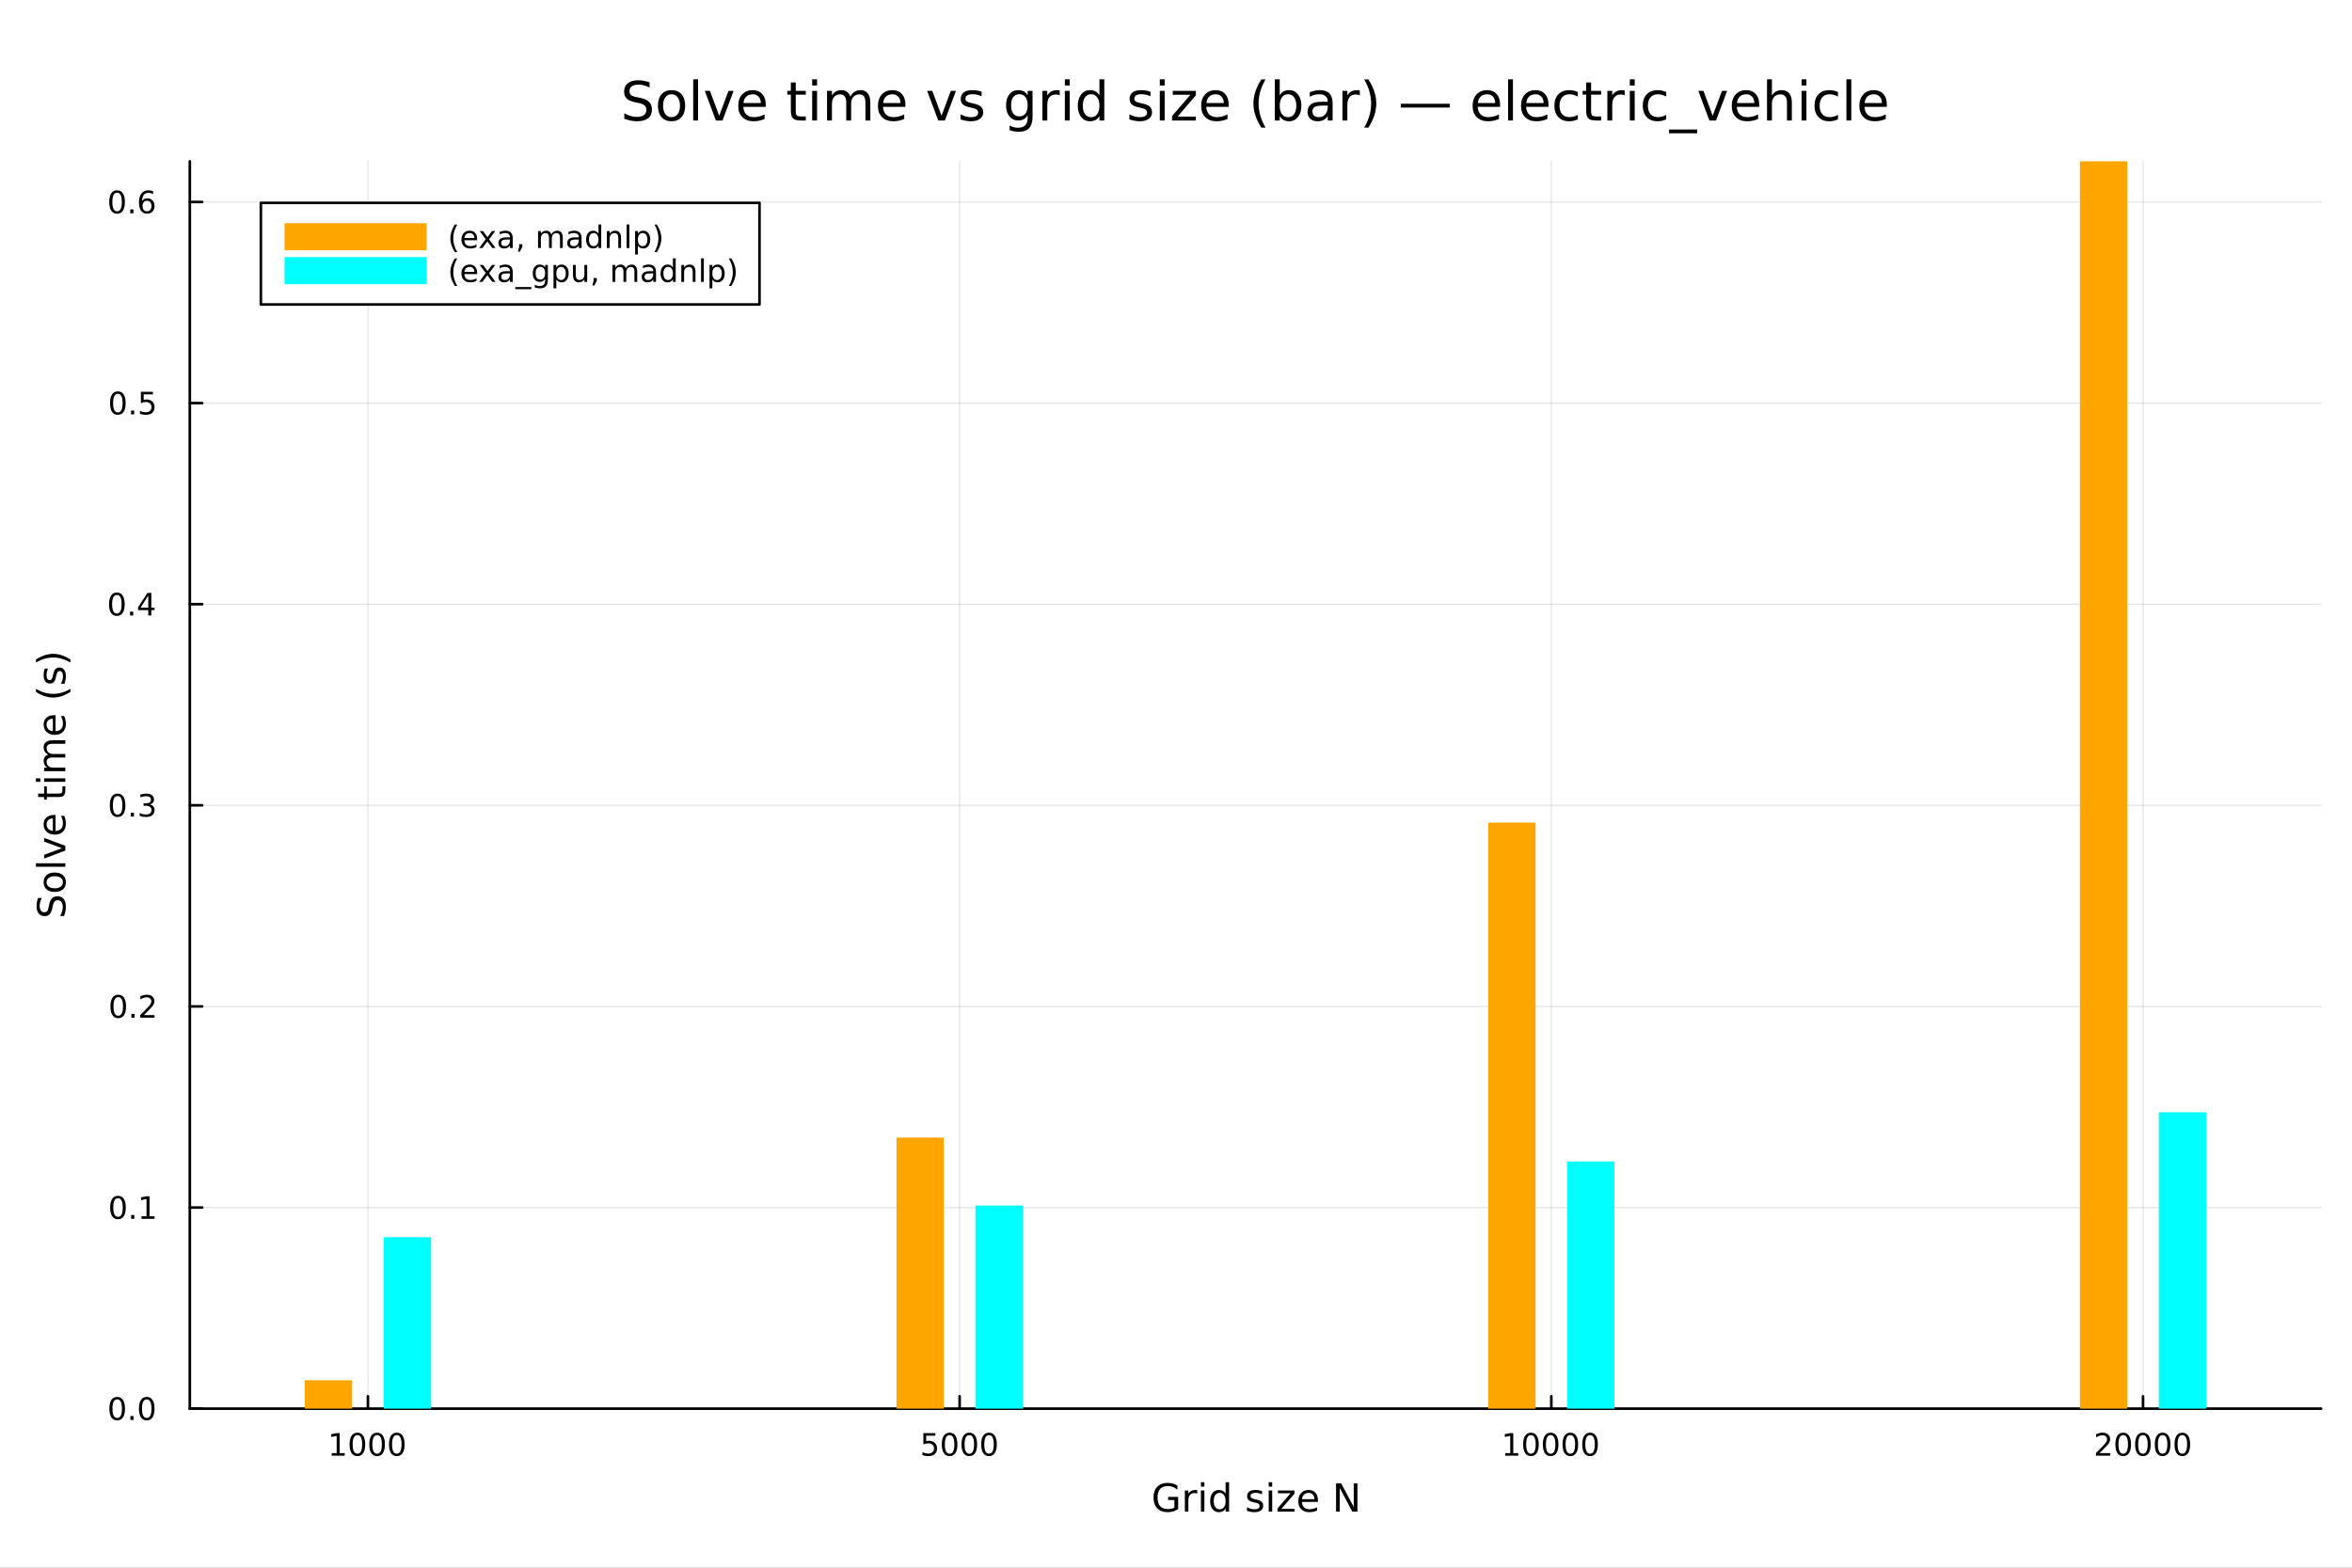 <?xml version="1.0" encoding="utf-8"?>
<svg xmlns="http://www.w3.org/2000/svg" xmlns:xlink="http://www.w3.org/1999/xlink" width="900" height="600" viewBox="0 0 3600 2400">
<rect x="0" y="0" width="3600" height="2400" fill="#808080" stroke="none"/>
<defs>
  <clipPath id="clip280">
    <rect x="0" y="0" width="3600" height="2400"/>
  </clipPath>
</defs>
<path clip-path="url(#clip280)" d="M0 2400 L3600 2400 L3600 0 L0 0  Z" fill="#ffffff" fill-rule="evenodd" fill-opacity="1"/>
<defs>
  <clipPath id="clip281">
    <rect x="359" y="246" width="3194" height="1911"/>
  </clipPath>
</defs>
<path clip-path="url(#clip280)" d="M290.538 2156.51 L3552.76 2156.51 L3552.76 246.944 L290.538 246.944  Z" fill="#ffffff" fill-rule="evenodd" fill-opacity="1"/>
<defs>
  <clipPath id="clip282">
    <rect x="290" y="246" width="3263" height="1911"/>
  </clipPath>
</defs>
<polyline clip-path="url(#clip282)" style="stroke:#000000; stroke-linecap:round; stroke-linejoin:round; stroke-width:2; stroke-opacity:0.1; fill:none" points="563.153,2156.51 563.153,246.944 "/>
<polyline clip-path="url(#clip282)" style="stroke:#000000; stroke-linecap:round; stroke-linejoin:round; stroke-width:2; stroke-opacity:0.1; fill:none" points="1468.82,2156.51 1468.82,246.944 "/>
<polyline clip-path="url(#clip282)" style="stroke:#000000; stroke-linecap:round; stroke-linejoin:round; stroke-width:2; stroke-opacity:0.1; fill:none" points="2374.48,2156.51 2374.48,246.944 "/>
<polyline clip-path="url(#clip282)" style="stroke:#000000; stroke-linecap:round; stroke-linejoin:round; stroke-width:2; stroke-opacity:0.1; fill:none" points="3280.14,2156.51 3280.14,246.944 "/>
<polyline clip-path="url(#clip282)" style="stroke:#000000; stroke-linecap:round; stroke-linejoin:round; stroke-width:2; stroke-opacity:0.1; fill:none" points="290.538,2156.51 3552.76,2156.51 "/>
<polyline clip-path="url(#clip282)" style="stroke:#000000; stroke-linecap:round; stroke-linejoin:round; stroke-width:2; stroke-opacity:0.1; fill:none" points="290.538,1848.63 3552.76,1848.63 "/>
<polyline clip-path="url(#clip282)" style="stroke:#000000; stroke-linecap:round; stroke-linejoin:round; stroke-width:2; stroke-opacity:0.1; fill:none" points="290.538,1540.75 3552.76,1540.75 "/>
<polyline clip-path="url(#clip282)" style="stroke:#000000; stroke-linecap:round; stroke-linejoin:round; stroke-width:2; stroke-opacity:0.1; fill:none" points="290.538,1232.86 3552.76,1232.86 "/>
<polyline clip-path="url(#clip282)" style="stroke:#000000; stroke-linecap:round; stroke-linejoin:round; stroke-width:2; stroke-opacity:0.1; fill:none" points="290.538,924.983 3552.76,924.983 "/>
<polyline clip-path="url(#clip282)" style="stroke:#000000; stroke-linecap:round; stroke-linejoin:round; stroke-width:2; stroke-opacity:0.1; fill:none" points="290.538,617.101 3552.76,617.101 "/>
<polyline clip-path="url(#clip282)" style="stroke:#000000; stroke-linecap:round; stroke-linejoin:round; stroke-width:2; stroke-opacity:0.1; fill:none" points="290.538,309.22 3552.76,309.22 "/>
<polyline clip-path="url(#clip280)" style="stroke:#000000; stroke-linecap:round; stroke-linejoin:round; stroke-width:4; stroke-opacity:1; fill:none" points="290.538,2156.51 3552.76,2156.51 "/>
<polyline clip-path="url(#clip280)" style="stroke:#000000; stroke-linecap:round; stroke-linejoin:round; stroke-width:4; stroke-opacity:1; fill:none" points="563.153,2156.51 563.153,2137.61 "/>
<polyline clip-path="url(#clip280)" style="stroke:#000000; stroke-linecap:round; stroke-linejoin:round; stroke-width:4; stroke-opacity:1; fill:none" points="1468.82,2156.51 1468.82,2137.61 "/>
<polyline clip-path="url(#clip280)" style="stroke:#000000; stroke-linecap:round; stroke-linejoin:round; stroke-width:4; stroke-opacity:1; fill:none" points="2374.48,2156.51 2374.48,2137.61 "/>
<polyline clip-path="url(#clip280)" style="stroke:#000000; stroke-linecap:round; stroke-linejoin:round; stroke-width:4; stroke-opacity:1; fill:none" points="3280.14,2156.51 3280.14,2137.61 "/>
<path clip-path="url(#clip280)" d="M507.678 2224.57 L515.317 2224.57 L515.317 2198.21 L507.007 2199.87 L507.007 2195.61 L515.271 2193.95 L519.947 2193.95 L519.947 2224.57 L527.586 2224.57 L527.586 2228.51 L507.678 2228.51 L507.678 2224.57 Z" fill="#000000" fill-rule="nonzero" fill-opacity="1" /><path clip-path="url(#clip280)" d="M547.03 2197.03 Q543.419 2197.03 541.59 2200.59 Q539.785 2204.13 539.785 2211.26 Q539.785 2218.37 541.59 2221.93 Q543.419 2225.48 547.03 2225.48 Q550.664 2225.48 552.47 2221.93 Q554.299 2218.37 554.299 2211.26 Q554.299 2204.13 552.47 2200.59 Q550.664 2197.03 547.03 2197.03 M547.03 2193.32 Q552.84 2193.32 555.896 2197.93 Q558.974 2202.51 558.974 2211.26 Q558.974 2219.99 555.896 2224.6 Q552.84 2229.18 547.03 2229.18 Q541.22 2229.18 538.141 2224.6 Q535.086 2219.99 535.086 2211.26 Q535.086 2202.51 538.141 2197.93 Q541.22 2193.32 547.03 2193.32 Z" fill="#000000" fill-rule="nonzero" fill-opacity="1" /><path clip-path="url(#clip280)" d="M577.192 2197.03 Q573.581 2197.03 571.752 2200.59 Q569.947 2204.13 569.947 2211.26 Q569.947 2218.37 571.752 2221.93 Q573.581 2225.48 577.192 2225.48 Q580.826 2225.48 582.632 2221.93 Q584.46 2218.37 584.46 2211.26 Q584.46 2204.13 582.632 2200.59 Q580.826 2197.03 577.192 2197.03 M577.192 2193.32 Q583.002 2193.32 586.058 2197.93 Q589.136 2202.51 589.136 2211.26 Q589.136 2219.99 586.058 2224.6 Q583.002 2229.18 577.192 2229.18 Q571.382 2229.18 568.303 2224.6 Q565.248 2219.99 565.248 2211.26 Q565.248 2202.51 568.303 2197.93 Q571.382 2193.32 577.192 2193.32 Z" fill="#000000" fill-rule="nonzero" fill-opacity="1" /><path clip-path="url(#clip280)" d="M607.354 2197.03 Q603.743 2197.03 601.914 2200.59 Q600.108 2204.13 600.108 2211.26 Q600.108 2218.37 601.914 2221.93 Q603.743 2225.48 607.354 2225.48 Q610.988 2225.48 612.794 2221.93 Q614.622 2218.37 614.622 2211.26 Q614.622 2204.13 612.794 2200.59 Q610.988 2197.03 607.354 2197.03 M607.354 2193.32 Q613.164 2193.32 616.219 2197.93 Q619.298 2202.51 619.298 2211.26 Q619.298 2219.99 616.219 2224.6 Q613.164 2229.18 607.354 2229.18 Q601.544 2229.18 598.465 2224.6 Q595.409 2219.99 595.409 2211.26 Q595.409 2202.51 598.465 2197.93 Q601.544 2193.32 607.354 2193.32 Z" fill="#000000" fill-rule="nonzero" fill-opacity="1" /><path clip-path="url(#clip280)" d="M1413.35 2193.95 L1431.71 2193.95 L1431.71 2197.88 L1417.64 2197.88 L1417.64 2206.36 Q1418.65 2206.01 1419.67 2205.85 Q1420.69 2205.66 1421.71 2205.66 Q1427.5 2205.66 1430.88 2208.83 Q1434.26 2212 1434.26 2217.42 Q1434.26 2223 1430.78 2226.1 Q1427.31 2229.18 1420.99 2229.18 Q1418.82 2229.18 1416.55 2228.81 Q1414.3 2228.44 1411.89 2227.7 L1411.89 2223 Q1413.98 2224.13 1416.2 2224.69 Q1418.42 2225.24 1420.9 2225.24 Q1424.9 2225.24 1427.24 2223.14 Q1429.58 2221.03 1429.58 2217.42 Q1429.58 2213.81 1427.24 2211.7 Q1424.9 2209.6 1420.9 2209.6 Q1419.02 2209.6 1417.15 2210.01 Q1415.3 2210.43 1413.35 2211.31 L1413.35 2193.95 Z" fill="#000000" fill-rule="nonzero" fill-opacity="1" /><path clip-path="url(#clip280)" d="M1453.47 2197.03 Q1449.86 2197.03 1448.03 2200.59 Q1446.22 2204.13 1446.22 2211.26 Q1446.22 2218.37 1448.03 2221.93 Q1449.86 2225.48 1453.47 2225.48 Q1457.1 2225.48 1458.91 2221.93 Q1460.74 2218.37 1460.74 2211.26 Q1460.74 2204.13 1458.91 2200.59 Q1457.1 2197.03 1453.47 2197.03 M1453.47 2193.32 Q1459.28 2193.32 1462.33 2197.93 Q1465.41 2202.51 1465.41 2211.26 Q1465.41 2219.99 1462.33 2224.6 Q1459.28 2229.18 1453.47 2229.18 Q1447.66 2229.18 1444.58 2224.6 Q1441.52 2219.99 1441.52 2211.26 Q1441.52 2202.51 1444.58 2197.93 Q1447.66 2193.32 1453.47 2193.32 Z" fill="#000000" fill-rule="nonzero" fill-opacity="1" /><path clip-path="url(#clip280)" d="M1483.63 2197.03 Q1480.02 2197.03 1478.19 2200.59 Q1476.39 2204.13 1476.39 2211.26 Q1476.39 2218.37 1478.19 2221.93 Q1480.02 2225.48 1483.63 2225.48 Q1487.26 2225.48 1489.07 2221.93 Q1490.9 2218.37 1490.9 2211.26 Q1490.9 2204.13 1489.07 2200.59 Q1487.26 2197.03 1483.63 2197.03 M1483.63 2193.32 Q1489.44 2193.32 1492.5 2197.93 Q1495.57 2202.51 1495.57 2211.26 Q1495.57 2219.99 1492.5 2224.6 Q1489.44 2229.18 1483.63 2229.18 Q1477.82 2229.18 1474.74 2224.6 Q1471.69 2219.99 1471.69 2211.26 Q1471.69 2202.51 1474.74 2197.93 Q1477.82 2193.32 1483.63 2193.32 Z" fill="#000000" fill-rule="nonzero" fill-opacity="1" /><path clip-path="url(#clip280)" d="M1513.79 2197.03 Q1510.18 2197.03 1508.35 2200.59 Q1506.55 2204.13 1506.55 2211.26 Q1506.55 2218.37 1508.35 2221.93 Q1510.18 2225.48 1513.79 2225.48 Q1517.43 2225.48 1519.23 2221.93 Q1521.06 2218.37 1521.06 2211.26 Q1521.06 2204.13 1519.23 2200.59 Q1517.43 2197.03 1513.79 2197.03 M1513.79 2193.32 Q1519.6 2193.32 1522.66 2197.93 Q1525.74 2202.51 1525.74 2211.26 Q1525.74 2219.99 1522.66 2224.6 Q1519.6 2229.18 1513.79 2229.18 Q1507.98 2229.18 1504.9 2224.6 Q1501.85 2219.99 1501.85 2211.26 Q1501.85 2202.51 1504.9 2197.93 Q1507.98 2193.32 1513.79 2193.32 Z" fill="#000000" fill-rule="nonzero" fill-opacity="1" /><path clip-path="url(#clip280)" d="M2303.92 2224.57 L2311.56 2224.57 L2311.56 2198.21 L2303.25 2199.87 L2303.25 2195.61 L2311.52 2193.95 L2316.19 2193.95 L2316.19 2224.57 L2323.83 2224.57 L2323.83 2228.51 L2303.92 2228.51 L2303.92 2224.57 Z" fill="#000000" fill-rule="nonzero" fill-opacity="1" /><path clip-path="url(#clip280)" d="M2343.28 2197.03 Q2339.66 2197.03 2337.84 2200.59 Q2336.03 2204.13 2336.03 2211.26 Q2336.03 2218.37 2337.84 2221.93 Q2339.66 2225.48 2343.28 2225.48 Q2346.91 2225.48 2348.71 2221.93 Q2350.54 2218.37 2350.54 2211.26 Q2350.54 2204.13 2348.71 2200.59 Q2346.91 2197.03 2343.28 2197.03 M2343.28 2193.32 Q2349.09 2193.32 2352.14 2197.93 Q2355.22 2202.51 2355.22 2211.26 Q2355.22 2219.99 2352.14 2224.6 Q2349.09 2229.18 2343.28 2229.18 Q2337.46 2229.18 2334.39 2224.6 Q2331.33 2219.99 2331.33 2211.26 Q2331.33 2202.51 2334.39 2197.93 Q2337.46 2193.32 2343.28 2193.32 Z" fill="#000000" fill-rule="nonzero" fill-opacity="1" /><path clip-path="url(#clip280)" d="M2373.44 2197.03 Q2369.83 2197.03 2368 2200.59 Q2366.19 2204.13 2366.19 2211.26 Q2366.19 2218.37 2368 2221.93 Q2369.83 2225.48 2373.44 2225.48 Q2377.07 2225.48 2378.88 2221.93 Q2380.71 2218.37 2380.71 2211.26 Q2380.71 2204.13 2378.88 2200.59 Q2377.07 2197.03 2373.44 2197.03 M2373.44 2193.32 Q2379.25 2193.32 2382.3 2197.93 Q2385.38 2202.51 2385.38 2211.26 Q2385.38 2219.99 2382.3 2224.6 Q2379.25 2229.18 2373.44 2229.18 Q2367.63 2229.18 2364.55 2224.6 Q2361.49 2219.99 2361.49 2211.26 Q2361.49 2202.51 2364.55 2197.93 Q2367.63 2193.32 2373.44 2193.32 Z" fill="#000000" fill-rule="nonzero" fill-opacity="1" /><path clip-path="url(#clip280)" d="M2403.6 2197.03 Q2399.99 2197.03 2398.16 2200.59 Q2396.35 2204.13 2396.35 2211.26 Q2396.35 2218.37 2398.16 2221.93 Q2399.99 2225.48 2403.6 2225.48 Q2407.23 2225.48 2409.04 2221.93 Q2410.87 2218.37 2410.87 2211.26 Q2410.87 2204.13 2409.04 2200.59 Q2407.23 2197.03 2403.6 2197.03 M2403.6 2193.32 Q2409.41 2193.32 2412.46 2197.93 Q2415.54 2202.51 2415.54 2211.26 Q2415.54 2219.99 2412.46 2224.6 Q2409.41 2229.18 2403.6 2229.18 Q2397.79 2229.18 2394.71 2224.6 Q2391.65 2219.99 2391.65 2211.26 Q2391.65 2202.51 2394.71 2197.93 Q2397.79 2193.32 2403.6 2193.32 Z" fill="#000000" fill-rule="nonzero" fill-opacity="1" /><path clip-path="url(#clip280)" d="M2433.76 2197.03 Q2430.15 2197.03 2428.32 2200.59 Q2426.52 2204.13 2426.52 2211.26 Q2426.52 2218.37 2428.32 2221.93 Q2430.15 2225.48 2433.76 2225.48 Q2437.39 2225.48 2439.2 2221.93 Q2441.03 2218.37 2441.03 2211.26 Q2441.03 2204.13 2439.2 2200.59 Q2437.39 2197.03 2433.76 2197.03 M2433.76 2193.32 Q2439.57 2193.32 2442.63 2197.93 Q2445.71 2202.51 2445.71 2211.26 Q2445.71 2219.99 2442.63 2224.6 Q2439.57 2229.18 2433.76 2229.18 Q2427.95 2229.18 2424.87 2224.6 Q2421.82 2219.99 2421.82 2211.26 Q2421.82 2202.51 2424.87 2197.93 Q2427.95 2193.32 2433.76 2193.32 Z" fill="#000000" fill-rule="nonzero" fill-opacity="1" /><path clip-path="url(#clip280)" d="M3213.67 2224.57 L3229.99 2224.57 L3229.99 2228.51 L3208.05 2228.51 L3208.05 2224.57 Q3210.71 2221.82 3215.29 2217.19 Q3219.9 2212.54 3221.08 2211.19 Q3223.32 2208.67 3224.2 2206.93 Q3225.11 2205.17 3225.11 2203.48 Q3225.11 2200.73 3223.16 2198.99 Q3221.24 2197.26 3218.14 2197.26 Q3215.94 2197.26 3213.49 2198.02 Q3211.06 2198.79 3208.28 2200.34 L3208.28 2195.61 Q3211.1 2194.48 3213.56 2193.9 Q3216.01 2193.32 3218.05 2193.32 Q3223.42 2193.32 3226.61 2196.01 Q3229.81 2198.69 3229.81 2203.18 Q3229.81 2205.31 3229 2207.23 Q3228.21 2209.13 3226.1 2211.73 Q3225.52 2212.4 3222.42 2215.61 Q3219.32 2218.81 3213.67 2224.57 Z" fill="#000000" fill-rule="nonzero" fill-opacity="1" /><path clip-path="url(#clip280)" d="M3249.81 2197.03 Q3246.2 2197.03 3244.37 2200.59 Q3242.56 2204.13 3242.56 2211.26 Q3242.56 2218.37 3244.37 2221.93 Q3246.2 2225.48 3249.81 2225.48 Q3253.44 2225.48 3255.25 2221.93 Q3257.07 2218.37 3257.07 2211.26 Q3257.07 2204.13 3255.25 2200.59 Q3253.44 2197.03 3249.81 2197.03 M3249.81 2193.32 Q3255.62 2193.32 3258.67 2197.93 Q3261.75 2202.51 3261.75 2211.26 Q3261.75 2219.99 3258.67 2224.6 Q3255.62 2229.18 3249.81 2229.18 Q3244 2229.18 3240.92 2224.6 Q3237.86 2219.99 3237.86 2211.26 Q3237.86 2202.51 3240.92 2197.93 Q3244 2193.32 3249.81 2193.32 Z" fill="#000000" fill-rule="nonzero" fill-opacity="1" /><path clip-path="url(#clip280)" d="M3279.97 2197.03 Q3276.36 2197.03 3274.53 2200.59 Q3272.72 2204.13 3272.72 2211.26 Q3272.72 2218.37 3274.53 2221.93 Q3276.36 2225.48 3279.97 2225.48 Q3283.6 2225.48 3285.41 2221.93 Q3287.24 2218.37 3287.24 2211.26 Q3287.24 2204.13 3285.41 2200.59 Q3283.6 2197.03 3279.97 2197.03 M3279.97 2193.32 Q3285.78 2193.32 3288.83 2197.93 Q3291.91 2202.51 3291.91 2211.26 Q3291.91 2219.99 3288.83 2224.6 Q3285.78 2229.18 3279.97 2229.18 Q3274.16 2229.18 3271.08 2224.6 Q3268.02 2219.99 3268.02 2211.26 Q3268.02 2202.51 3271.08 2197.93 Q3274.16 2193.32 3279.97 2193.32 Z" fill="#000000" fill-rule="nonzero" fill-opacity="1" /><path clip-path="url(#clip280)" d="M3310.13 2197.03 Q3306.52 2197.03 3304.69 2200.59 Q3302.88 2204.13 3302.88 2211.26 Q3302.88 2218.37 3304.69 2221.93 Q3306.52 2225.48 3310.13 2225.48 Q3313.76 2225.48 3315.57 2221.93 Q3317.4 2218.37 3317.4 2211.26 Q3317.4 2204.13 3315.57 2200.59 Q3313.76 2197.03 3310.13 2197.03 M3310.13 2193.32 Q3315.94 2193.32 3319 2197.93 Q3322.07 2202.51 3322.07 2211.26 Q3322.07 2219.99 3319 2224.6 Q3315.94 2229.18 3310.13 2229.18 Q3304.32 2229.18 3301.24 2224.6 Q3298.19 2219.99 3298.19 2211.26 Q3298.19 2202.51 3301.24 2197.93 Q3304.32 2193.32 3310.13 2193.32 Z" fill="#000000" fill-rule="nonzero" fill-opacity="1" /><path clip-path="url(#clip280)" d="M3340.29 2197.03 Q3336.68 2197.03 3334.85 2200.59 Q3333.05 2204.13 3333.05 2211.26 Q3333.05 2218.37 3334.85 2221.93 Q3336.68 2225.48 3340.29 2225.48 Q3343.93 2225.48 3345.73 2221.93 Q3347.56 2218.37 3347.56 2211.26 Q3347.56 2204.13 3345.73 2200.59 Q3343.93 2197.03 3340.29 2197.03 M3340.29 2193.32 Q3346.1 2193.32 3349.16 2197.93 Q3352.24 2202.51 3352.24 2211.26 Q3352.24 2219.99 3349.16 2224.6 Q3346.1 2229.18 3340.29 2229.18 Q3334.48 2229.18 3331.4 2224.6 Q3328.35 2219.99 3328.35 2211.26 Q3328.35 2202.51 3331.4 2197.93 Q3334.48 2193.32 3340.29 2193.32 Z" fill="#000000" fill-rule="nonzero" fill-opacity="1" /><path clip-path="url(#clip280)" d="M1797.53 2308.02 L1797.53 2296.42 L1787.98 2296.42 L1787.98 2291.62 L1803.32 2291.62 L1803.32 2310.17 Q1799.93 2312.57 1795.85 2313.81 Q1791.77 2315.03 1787.14 2315.03 Q1777.02 2315.03 1771.29 2309.12 Q1765.59 2303.19 1765.59 2292.63 Q1765.59 2282.04 1771.29 2276.14 Q1777.02 2270.21 1787.14 2270.21 Q1791.37 2270.21 1795.16 2271.25 Q1798.98 2272.29 1802.19 2274.32 L1802.19 2280.54 Q1798.95 2277.79 1795.3 2276.4 Q1791.66 2275.01 1787.63 2275.01 Q1779.71 2275.01 1775.71 2279.44 Q1771.75 2283.86 1771.75 2292.63 Q1771.75 2301.37 1775.71 2305.8 Q1779.71 2310.22 1787.63 2310.22 Q1790.73 2310.22 1793.16 2309.7 Q1795.59 2309.15 1797.53 2308.02 Z" fill="#000000" fill-rule="nonzero" fill-opacity="1" /><path clip-path="url(#clip280)" d="M1832.54 2286.76 Q1831.64 2286.24 1830.57 2286 Q1829.53 2285.74 1828.26 2285.74 Q1823.75 2285.74 1821.31 2288.7 Q1818.91 2291.62 1818.91 2297.12 L1818.91 2314.19 L1813.56 2314.19 L1813.56 2281.78 L1818.91 2281.78 L1818.91 2286.82 Q1820.59 2283.86 1823.28 2282.45 Q1825.97 2281 1829.82 2281 Q1830.37 2281 1831.04 2281.09 Q1831.7 2281.14 1832.51 2281.29 L1832.54 2286.76 Z" fill="#000000" fill-rule="nonzero" fill-opacity="1" /><path clip-path="url(#clip280)" d="M1838.13 2281.78 L1843.45 2281.78 L1843.45 2314.19 L1838.13 2314.19 L1838.13 2281.78 M1838.13 2269.16 L1843.45 2269.16 L1843.45 2275.91 L1838.13 2275.91 L1838.13 2269.16 Z" fill="#000000" fill-rule="nonzero" fill-opacity="1" /><path clip-path="url(#clip280)" d="M1875.92 2286.7 L1875.92 2269.16 L1881.24 2269.16 L1881.24 2314.19 L1875.92 2314.19 L1875.92 2309.33 Q1874.24 2312.22 1871.66 2313.64 Q1869.12 2315.03 1865.53 2315.03 Q1859.65 2315.03 1855.95 2310.34 Q1852.28 2305.65 1852.28 2298.01 Q1852.28 2290.37 1855.95 2285.69 Q1859.65 2281 1865.53 2281 Q1869.12 2281 1871.66 2282.42 Q1874.24 2283.81 1875.92 2286.7 M1857.77 2298.01 Q1857.77 2303.89 1860.17 2307.24 Q1862.61 2310.57 1866.83 2310.57 Q1871.05 2310.57 1873.48 2307.24 Q1875.92 2303.89 1875.92 2298.01 Q1875.92 2292.14 1873.48 2288.81 Q1871.05 2285.46 1866.83 2285.46 Q1862.61 2285.46 1860.17 2288.81 Q1857.77 2292.14 1857.77 2298.01 Z" fill="#000000" fill-rule="nonzero" fill-opacity="1" /><path clip-path="url(#clip280)" d="M1931.7 2282.74 L1931.7 2287.77 Q1929.45 2286.61 1927.01 2286.03 Q1924.58 2285.46 1921.98 2285.46 Q1918.02 2285.46 1916.02 2286.67 Q1914.05 2287.89 1914.05 2290.32 Q1914.05 2292.17 1915.47 2293.24 Q1916.89 2294.28 1921.17 2295.24 L1922.99 2295.64 Q1928.66 2296.86 1931.04 2299.08 Q1933.44 2301.28 1933.44 2305.25 Q1933.44 2309.76 1929.85 2312.39 Q1926.29 2315.03 1920.04 2315.03 Q1917.44 2315.03 1914.6 2314.51 Q1911.79 2314.01 1908.67 2313 L1908.67 2307.5 Q1911.62 2309.04 1914.49 2309.82 Q1917.35 2310.57 1920.16 2310.57 Q1923.92 2310.57 1925.94 2309.3 Q1927.97 2308 1927.97 2305.65 Q1927.97 2303.48 1926.49 2302.32 Q1925.05 2301.17 1920.1 2300.1 L1918.25 2299.66 Q1913.3 2298.62 1911.1 2296.48 Q1908.9 2294.31 1908.9 2290.55 Q1908.9 2285.98 1912.14 2283.49 Q1915.38 2281 1921.34 2281 Q1924.29 2281 1926.9 2281.43 Q1929.5 2281.87 1931.7 2282.74 Z" fill="#000000" fill-rule="nonzero" fill-opacity="1" /><path clip-path="url(#clip280)" d="M1941.92 2281.78 L1947.24 2281.78 L1947.24 2314.19 L1941.92 2314.19 L1941.92 2281.78 M1941.92 2269.16 L1947.24 2269.16 L1947.24 2275.91 L1941.92 2275.91 L1941.92 2269.16 Z" fill="#000000" fill-rule="nonzero" fill-opacity="1" /><path clip-path="url(#clip280)" d="M1956.07 2281.78 L1981.35 2281.78 L1981.35 2286.64 L1961.33 2309.93 L1981.35 2309.93 L1981.35 2314.19 L1955.34 2314.19 L1955.34 2309.33 L1975.37 2286.03 L1956.07 2286.03 L1956.07 2281.78 Z" fill="#000000" fill-rule="nonzero" fill-opacity="1" /><path clip-path="url(#clip280)" d="M2017.21 2296.65 L2017.21 2299.26 L1992.73 2299.26 Q1993.07 2304.75 1996.02 2307.65 Q1999 2310.51 2004.3 2310.51 Q2007.37 2310.51 2010.23 2309.76 Q2013.13 2309.01 2015.96 2307.5 L2015.96 2312.54 Q2013.1 2313.75 2010.09 2314.39 Q2007.08 2315.03 2003.98 2315.03 Q1996.23 2315.03 1991.68 2310.51 Q1987.17 2306 1987.17 2298.3 Q1987.17 2290.35 1991.45 2285.69 Q1995.76 2281 2003.06 2281 Q2009.6 2281 2013.39 2285.22 Q2017.21 2289.42 2017.21 2296.65 M2011.88 2295.09 Q2011.82 2290.72 2009.42 2288.12 Q2007.05 2285.51 2003.11 2285.51 Q1998.66 2285.51 1995.97 2288.03 Q1993.3 2290.55 1992.9 2295.12 L2011.88 2295.09 Z" fill="#000000" fill-rule="nonzero" fill-opacity="1" /><path clip-path="url(#clip280)" d="M2045.01 2270.99 L2052.88 2270.99 L2072.04 2307.13 L2072.04 2270.99 L2077.71 2270.99 L2077.71 2314.19 L2069.84 2314.19 L2050.68 2278.05 L2050.68 2314.19 L2045.01 2314.19 L2045.01 2270.99 Z" fill="#000000" fill-rule="nonzero" fill-opacity="1" /><polyline clip-path="url(#clip280)" style="stroke:#000000; stroke-linecap:round; stroke-linejoin:round; stroke-width:4; stroke-opacity:1; fill:none" points="290.538,2156.51 290.538,246.944 "/>
<polyline clip-path="url(#clip280)" style="stroke:#000000; stroke-linecap:round; stroke-linejoin:round; stroke-width:4; stroke-opacity:1; fill:none" points="290.538,2156.51 309.436,2156.51 "/>
<polyline clip-path="url(#clip280)" style="stroke:#000000; stroke-linecap:round; stroke-linejoin:round; stroke-width:4; stroke-opacity:1; fill:none" points="290.538,1848.63 309.436,1848.63 "/>
<polyline clip-path="url(#clip280)" style="stroke:#000000; stroke-linecap:round; stroke-linejoin:round; stroke-width:4; stroke-opacity:1; fill:none" points="290.538,1540.75 309.436,1540.75 "/>
<polyline clip-path="url(#clip280)" style="stroke:#000000; stroke-linecap:round; stroke-linejoin:round; stroke-width:4; stroke-opacity:1; fill:none" points="290.538,1232.86 309.436,1232.86 "/>
<polyline clip-path="url(#clip280)" style="stroke:#000000; stroke-linecap:round; stroke-linejoin:round; stroke-width:4; stroke-opacity:1; fill:none" points="290.538,924.983 309.436,924.983 "/>
<polyline clip-path="url(#clip280)" style="stroke:#000000; stroke-linecap:round; stroke-linejoin:round; stroke-width:4; stroke-opacity:1; fill:none" points="290.538,617.101 309.436,617.101 "/>
<polyline clip-path="url(#clip280)" style="stroke:#000000; stroke-linecap:round; stroke-linejoin:round; stroke-width:4; stroke-opacity:1; fill:none" points="290.538,309.22 309.436,309.22 "/>
<path clip-path="url(#clip280)" d="M179.363 2142.31 Q175.752 2142.31 173.923 2145.87 Q172.117 2149.41 172.117 2156.54 Q172.117 2163.65 173.923 2167.21 Q175.752 2170.76 179.363 2170.76 Q182.997 2170.76 184.803 2167.21 Q186.631 2163.65 186.631 2156.54 Q186.631 2149.41 184.803 2145.87 Q182.997 2142.31 179.363 2142.31 M179.363 2138.6 Q185.173 2138.6 188.228 2143.21 Q191.307 2147.79 191.307 2156.54 Q191.307 2165.27 188.228 2169.88 Q185.173 2174.46 179.363 2174.46 Q173.553 2174.46 170.474 2169.88 Q167.418 2165.27 167.418 2156.54 Q167.418 2147.79 170.474 2143.21 Q173.553 2138.6 179.363 2138.6 Z" fill="#000000" fill-rule="nonzero" fill-opacity="1" /><path clip-path="url(#clip280)" d="M199.525 2167.91 L204.409 2167.91 L204.409 2173.79 L199.525 2173.79 L199.525 2167.91 Z" fill="#000000" fill-rule="nonzero" fill-opacity="1" /><path clip-path="url(#clip280)" d="M224.594 2142.31 Q220.983 2142.31 219.154 2145.87 Q217.349 2149.41 217.349 2156.54 Q217.349 2163.65 219.154 2167.21 Q220.983 2170.76 224.594 2170.76 Q228.228 2170.76 230.034 2167.21 Q231.862 2163.65 231.862 2156.54 Q231.862 2149.41 230.034 2145.87 Q228.228 2142.31 224.594 2142.31 M224.594 2138.6 Q230.404 2138.6 233.46 2143.21 Q236.538 2147.79 236.538 2156.54 Q236.538 2165.27 233.46 2169.88 Q230.404 2174.46 224.594 2174.46 Q218.784 2174.46 215.705 2169.88 Q212.65 2165.27 212.65 2156.54 Q212.65 2147.79 215.705 2143.21 Q218.784 2138.6 224.594 2138.6 Z" fill="#000000" fill-rule="nonzero" fill-opacity="1" /><path clip-path="url(#clip280)" d="M180.59 1834.43 Q176.979 1834.43 175.15 1837.99 Q173.344 1841.53 173.344 1848.66 Q173.344 1855.77 175.15 1859.33 Q176.979 1862.87 180.59 1862.87 Q184.224 1862.87 186.029 1859.33 Q187.858 1855.77 187.858 1848.66 Q187.858 1841.53 186.029 1837.99 Q184.224 1834.43 180.59 1834.43 M180.59 1830.72 Q186.4 1830.72 189.455 1835.33 Q192.534 1839.91 192.534 1848.66 Q192.534 1857.39 189.455 1861.99 Q186.4 1866.58 180.59 1866.58 Q174.779 1866.58 171.701 1861.99 Q168.645 1857.39 168.645 1848.66 Q168.645 1839.91 171.701 1835.33 Q174.779 1830.72 180.59 1830.72 Z" fill="#000000" fill-rule="nonzero" fill-opacity="1" /><path clip-path="url(#clip280)" d="M200.752 1860.03 L205.636 1860.03 L205.636 1865.91 L200.752 1865.91 L200.752 1860.03 Z" fill="#000000" fill-rule="nonzero" fill-opacity="1" /><path clip-path="url(#clip280)" d="M216.631 1861.97 L224.27 1861.97 L224.27 1835.61 L215.96 1837.27 L215.96 1833.01 L224.224 1831.35 L228.9 1831.35 L228.9 1861.97 L236.538 1861.97 L236.538 1865.91 L216.631 1865.91 L216.631 1861.97 Z" fill="#000000" fill-rule="nonzero" fill-opacity="1" /><path clip-path="url(#clip280)" d="M180.96 1526.54 Q177.349 1526.54 175.52 1530.11 Q173.715 1533.65 173.715 1540.78 Q173.715 1547.89 175.52 1551.45 Q177.349 1554.99 180.96 1554.99 Q184.594 1554.99 186.4 1551.45 Q188.228 1547.89 188.228 1540.78 Q188.228 1533.65 186.4 1530.11 Q184.594 1526.54 180.96 1526.54 M180.96 1522.84 Q186.77 1522.84 189.826 1527.45 Q192.904 1532.03 192.904 1540.78 Q192.904 1549.51 189.826 1554.11 Q186.77 1558.7 180.96 1558.7 Q175.15 1558.7 172.071 1554.11 Q169.016 1549.51 169.016 1540.78 Q169.016 1532.03 172.071 1527.45 Q175.15 1522.84 180.96 1522.84 Z" fill="#000000" fill-rule="nonzero" fill-opacity="1" /><path clip-path="url(#clip280)" d="M201.122 1552.15 L206.006 1552.15 L206.006 1558.03 L201.122 1558.03 L201.122 1552.15 Z" fill="#000000" fill-rule="nonzero" fill-opacity="1" /><path clip-path="url(#clip280)" d="M220.219 1554.09 L236.538 1554.09 L236.538 1558.03 L214.594 1558.03 L214.594 1554.09 Q217.256 1551.34 221.839 1546.71 Q226.446 1542.05 227.626 1540.71 Q229.872 1538.19 230.751 1536.45 Q231.654 1534.69 231.654 1533 Q231.654 1530.25 229.71 1528.51 Q227.788 1526.78 224.687 1526.78 Q222.488 1526.78 220.034 1527.54 Q217.603 1528.3 214.826 1529.85 L214.826 1525.13 Q217.65 1524 220.103 1523.42 Q222.557 1522.84 224.594 1522.84 Q229.964 1522.84 233.159 1525.53 Q236.353 1528.21 236.353 1532.7 Q236.353 1534.83 235.543 1536.75 Q234.756 1538.65 232.65 1541.24 Q232.071 1541.91 228.969 1545.13 Q225.867 1548.33 220.219 1554.09 Z" fill="#000000" fill-rule="nonzero" fill-opacity="1" /><path clip-path="url(#clip280)" d="M180.011 1218.66 Q176.4 1218.66 174.571 1222.23 Q172.766 1225.77 172.766 1232.9 Q172.766 1240.01 174.571 1243.57 Q176.4 1247.11 180.011 1247.11 Q183.645 1247.11 185.451 1243.57 Q187.279 1240.01 187.279 1232.9 Q187.279 1225.77 185.451 1222.23 Q183.645 1218.66 180.011 1218.66 M180.011 1214.96 Q185.821 1214.96 188.877 1219.57 Q191.955 1224.15 191.955 1232.9 Q191.955 1241.63 188.877 1246.23 Q185.821 1250.82 180.011 1250.82 Q174.201 1250.82 171.122 1246.23 Q168.067 1241.63 168.067 1232.9 Q168.067 1224.15 171.122 1219.57 Q174.201 1214.96 180.011 1214.96 Z" fill="#000000" fill-rule="nonzero" fill-opacity="1" /><path clip-path="url(#clip280)" d="M200.173 1244.26 L205.057 1244.26 L205.057 1250.14 L200.173 1250.14 L200.173 1244.26 Z" fill="#000000" fill-rule="nonzero" fill-opacity="1" /><path clip-path="url(#clip280)" d="M229.409 1231.51 Q232.765 1232.23 234.64 1234.5 Q236.538 1236.76 236.538 1240.1 Q236.538 1245.21 233.02 1248.01 Q229.501 1250.82 223.02 1250.82 Q220.844 1250.82 218.529 1250.38 Q216.238 1249.96 213.784 1249.1 L213.784 1244.59 Q215.728 1245.72 218.043 1246.3 Q220.358 1246.88 222.881 1246.88 Q227.279 1246.88 229.571 1245.14 Q231.886 1243.41 231.886 1240.1 Q231.886 1237.04 229.733 1235.33 Q227.603 1233.59 223.784 1233.59 L219.756 1233.59 L219.756 1229.75 L223.969 1229.75 Q227.418 1229.75 229.247 1228.38 Q231.075 1227 231.075 1224.4 Q231.075 1221.74 229.177 1220.33 Q227.302 1218.89 223.784 1218.89 Q221.863 1218.89 219.663 1219.31 Q217.464 1219.73 214.826 1220.61 L214.826 1216.44 Q217.488 1215.7 219.802 1215.33 Q222.14 1214.96 224.2 1214.96 Q229.525 1214.96 232.626 1217.39 Q235.728 1219.8 235.728 1223.92 Q235.728 1226.79 234.085 1228.78 Q232.441 1230.75 229.409 1231.51 Z" fill="#000000" fill-rule="nonzero" fill-opacity="1" /><path clip-path="url(#clip280)" d="M178.877 910.781 Q175.266 910.781 173.437 914.346 Q171.631 917.888 171.631 925.017 Q171.631 932.124 173.437 935.689 Q175.266 939.23 178.877 939.23 Q182.511 939.23 184.316 935.689 Q186.145 932.124 186.145 925.017 Q186.145 917.888 184.316 914.346 Q182.511 910.781 178.877 910.781 M178.877 907.078 Q184.687 907.078 187.742 911.684 Q190.821 916.267 190.821 925.017 Q190.821 933.744 187.742 938.351 Q184.687 942.934 178.877 942.934 Q173.067 942.934 169.988 938.351 Q166.932 933.744 166.932 925.017 Q166.932 916.267 169.988 911.684 Q173.067 907.078 178.877 907.078 Z" fill="#000000" fill-rule="nonzero" fill-opacity="1" /><path clip-path="url(#clip280)" d="M199.039 936.383 L203.923 936.383 L203.923 942.263 L199.039 942.263 L199.039 936.383 Z" fill="#000000" fill-rule="nonzero" fill-opacity="1" /><path clip-path="url(#clip280)" d="M226.955 911.777 L215.15 930.226 L226.955 930.226 L226.955 911.777 M225.728 907.703 L231.608 907.703 L231.608 930.226 L236.538 930.226 L236.538 934.115 L231.608 934.115 L231.608 942.263 L226.955 942.263 L226.955 934.115 L211.353 934.115 L211.353 929.601 L225.728 907.703 Z" fill="#000000" fill-rule="nonzero" fill-opacity="1" /><path clip-path="url(#clip280)" d="M180.358 602.9 Q176.747 602.9 174.918 606.465 Q173.113 610.007 173.113 617.136 Q173.113 624.243 174.918 627.807 Q176.747 631.349 180.358 631.349 Q183.992 631.349 185.798 627.807 Q187.627 624.243 187.627 617.136 Q187.627 610.007 185.798 606.465 Q183.992 602.9 180.358 602.9 M180.358 599.196 Q186.168 599.196 189.224 603.803 Q192.303 608.386 192.303 617.136 Q192.303 625.863 189.224 630.469 Q186.168 635.053 180.358 635.053 Q174.548 635.053 171.469 630.469 Q168.414 625.863 168.414 617.136 Q168.414 608.386 171.469 603.803 Q174.548 599.196 180.358 599.196 Z" fill="#000000" fill-rule="nonzero" fill-opacity="1" /><path clip-path="url(#clip280)" d="M200.52 628.502 L205.404 628.502 L205.404 634.381 L200.52 634.381 L200.52 628.502 Z" fill="#000000" fill-rule="nonzero" fill-opacity="1" /><path clip-path="url(#clip280)" d="M215.636 599.821 L233.992 599.821 L233.992 603.757 L219.918 603.757 L219.918 612.229 Q220.937 611.882 221.955 611.719 Q222.974 611.534 223.992 611.534 Q229.779 611.534 233.159 614.706 Q236.538 617.877 236.538 623.294 Q236.538 628.872 233.066 631.974 Q229.594 635.053 223.275 635.053 Q221.099 635.053 218.83 634.682 Q216.585 634.312 214.177 633.571 L214.177 628.872 Q216.261 630.006 218.483 630.562 Q220.705 631.118 223.182 631.118 Q227.187 631.118 229.525 629.011 Q231.862 626.905 231.862 623.294 Q231.862 619.682 229.525 617.576 Q227.187 615.469 223.182 615.469 Q221.307 615.469 219.432 615.886 Q217.58 616.303 215.636 617.182 L215.636 599.821 Z" fill="#000000" fill-rule="nonzero" fill-opacity="1" /><path clip-path="url(#clip280)" d="M179.201 295.019 Q175.59 295.019 173.761 298.584 Q171.955 302.125 171.955 309.255 Q171.955 316.361 173.761 319.926 Q175.59 323.468 179.201 323.468 Q182.835 323.468 184.641 319.926 Q186.469 316.361 186.469 309.255 Q186.469 302.125 184.641 298.584 Q182.835 295.019 179.201 295.019 M179.201 291.315 Q185.011 291.315 188.066 295.922 Q191.145 300.505 191.145 309.255 Q191.145 317.982 188.066 322.588 Q185.011 327.171 179.201 327.171 Q173.391 327.171 170.312 322.588 Q167.256 317.982 167.256 309.255 Q167.256 300.505 170.312 295.922 Q173.391 291.315 179.201 291.315 Z" fill="#000000" fill-rule="nonzero" fill-opacity="1" /><path clip-path="url(#clip280)" d="M199.363 320.621 L204.247 320.621 L204.247 326.5 L199.363 326.5 L199.363 320.621 Z" fill="#000000" fill-rule="nonzero" fill-opacity="1" /><path clip-path="url(#clip280)" d="M225.011 307.357 Q221.863 307.357 220.011 309.509 Q218.182 311.662 218.182 315.412 Q218.182 319.139 220.011 321.315 Q221.863 323.468 225.011 323.468 Q228.159 323.468 229.988 321.315 Q231.839 319.139 231.839 315.412 Q231.839 311.662 229.988 309.509 Q228.159 307.357 225.011 307.357 M234.293 292.704 L234.293 296.963 Q232.534 296.13 230.728 295.69 Q228.946 295.25 227.187 295.25 Q222.557 295.25 220.103 298.375 Q217.673 301.5 217.326 307.82 Q218.691 305.806 220.751 304.741 Q222.812 303.653 225.288 303.653 Q230.497 303.653 233.506 306.824 Q236.538 309.972 236.538 315.412 Q236.538 320.736 233.39 323.954 Q230.242 327.171 225.011 327.171 Q219.015 327.171 215.844 322.588 Q212.673 317.982 212.673 309.255 Q212.673 301.06 216.562 296.199 Q220.451 291.315 227.001 291.315 Q228.761 291.315 230.543 291.662 Q232.349 292.01 234.293 292.704 Z" fill="#000000" fill-rule="nonzero" fill-opacity="1" /><path clip-path="url(#clip280)" d="M58.19 1374.69 L63.89 1374.69 Q62.299 1378.01 61.518 1380.96 Q60.736 1383.92 60.736 1386.66 Q60.736 1391.44 62.588 1394.04 Q64.44 1396.62 67.854 1396.62 Q70.719 1396.62 72.195 1394.91 Q73.641 1393.17 74.538 1388.37 L75.262 1384.84 Q76.506 1378.3 79.66 1375.21 Q82.785 1372.08 88.051 1372.08 Q94.33 1372.08 97.571 1376.31 Q100.811 1380.5 100.811 1388.63 Q100.811 1391.7 100.117 1395.17 Q99.422 1398.61 98.063 1402.32 L92.044 1402.32 Q94.041 1398.76 95.053 1395.34 Q96.066 1391.93 96.066 1388.63 Q96.066 1383.63 94.099 1380.91 Q92.131 1378.19 88.485 1378.19 Q85.302 1378.19 83.508 1380.15 Q81.714 1382.09 80.817 1386.55 L80.123 1390.11 Q78.821 1396.65 76.043 1399.57 Q73.265 1402.49 68.317 1402.49 Q62.588 1402.49 59.29 1398.47 Q55.991 1394.42 55.991 1387.33 Q55.991 1384.29 56.541 1381.14 Q57.091 1377.98 58.19 1374.69 Z" fill="#000000" fill-rule="nonzero" fill-opacity="1" /><path clip-path="url(#clip280)" d="M71.298 1350.64 Q71.298 1354.92 74.654 1357.41 Q77.982 1359.9 83.798 1359.9 Q89.614 1359.9 92.97 1357.44 Q96.297 1354.95 96.297 1350.64 Q96.297 1346.39 92.941 1343.9 Q89.585 1341.41 83.798 1341.41 Q78.04 1341.41 74.683 1343.9 Q71.298 1346.39 71.298 1350.64 M66.784 1350.64 Q66.784 1343.7 71.298 1339.73 Q75.811 1335.77 83.798 1335.77 Q91.755 1335.77 96.297 1339.73 Q100.811 1343.7 100.811 1350.64 Q100.811 1357.61 96.297 1361.58 Q91.755 1365.51 83.798 1365.51 Q75.811 1365.51 71.298 1361.58 Q66.784 1357.61 66.784 1350.64 Z" fill="#000000" fill-rule="nonzero" fill-opacity="1" /><path clip-path="url(#clip280)" d="M54.949 1326.94 L54.949 1321.62 L99.972 1321.62 L99.972 1326.94 L54.949 1326.94 Z" fill="#000000" fill-rule="nonzero" fill-opacity="1" /><path clip-path="url(#clip280)" d="M67.565 1314.3 L67.565 1308.66 L94.764 1298.53 L67.565 1288.4 L67.565 1282.76 L99.972 1294.91 L99.972 1302.15 L67.565 1314.3 Z" fill="#000000" fill-rule="nonzero" fill-opacity="1" /><path clip-path="url(#clip280)" d="M82.438 1247.69 L85.042 1247.69 L85.042 1272.17 Q90.54 1271.82 93.433 1268.87 Q96.297 1265.89 96.297 1260.59 Q96.297 1257.53 95.545 1254.66 Q94.793 1251.77 93.288 1248.93 L98.323 1248.93 Q99.538 1251.8 100.175 1254.81 Q100.811 1257.82 100.811 1260.91 Q100.811 1268.67 96.297 1273.21 Q91.784 1277.72 84.087 1277.72 Q76.13 1277.72 71.471 1273.44 Q66.784 1269.13 66.784 1261.84 Q66.784 1255.3 71.008 1251.51 Q75.204 1247.69 82.438 1247.69 M80.875 1253.01 Q76.506 1253.07 73.902 1255.47 Q71.298 1257.85 71.298 1261.78 Q71.298 1266.24 73.815 1268.93 Q76.332 1271.59 80.904 1271.99 L80.875 1253.01 Z" fill="#000000" fill-rule="nonzero" fill-opacity="1" /><path clip-path="url(#clip280)" d="M58.364 1214.85 L67.565 1214.85 L67.565 1203.88 L71.703 1203.88 L71.703 1214.85 L89.295 1214.85 Q93.259 1214.85 94.388 1213.78 Q95.516 1212.68 95.516 1209.35 L95.516 1203.88 L99.972 1203.88 L99.972 1209.35 Q99.972 1215.51 97.686 1217.86 Q95.372 1220.2 89.295 1220.2 L71.703 1220.2 L71.703 1224.11 L67.565 1224.11 L67.565 1220.2 L58.364 1220.2 L58.364 1214.85 Z" fill="#000000" fill-rule="nonzero" fill-opacity="1" /><path clip-path="url(#clip280)" d="M67.565 1196.88 L67.565 1191.56 L99.972 1191.56 L99.972 1196.88 L67.565 1196.88 M54.949 1196.88 L54.949 1191.56 L61.691 1191.56 L61.691 1196.88 L54.949 1196.88 Z" fill="#000000" fill-rule="nonzero" fill-opacity="1" /><path clip-path="url(#clip280)" d="M73.786 1155.18 Q70.198 1153.19 68.491 1150.41 Q66.784 1147.63 66.784 1143.87 Q66.784 1138.81 70.343 1136.06 Q73.873 1133.31 80.412 1133.31 L99.972 1133.31 L99.972 1138.66 L80.586 1138.66 Q75.927 1138.66 73.67 1140.31 Q71.413 1141.96 71.413 1145.35 Q71.413 1149.48 74.162 1151.89 Q76.911 1154.29 81.656 1154.29 L99.972 1154.29 L99.972 1159.64 L80.586 1159.64 Q75.898 1159.64 73.67 1161.29 Q71.413 1162.94 71.413 1166.38 Q71.413 1170.46 74.191 1172.86 Q76.94 1175.26 81.656 1175.26 L99.972 1175.26 L99.972 1180.62 L67.565 1180.62 L67.565 1175.26 L72.6 1175.26 Q69.619 1173.44 68.202 1170.9 Q66.784 1168.35 66.784 1164.85 Q66.784 1161.32 68.578 1158.86 Q70.372 1156.37 73.786 1155.18 Z" fill="#000000" fill-rule="nonzero" fill-opacity="1" /><path clip-path="url(#clip280)" d="M82.438 1094.97 L85.042 1094.97 L85.042 1119.45 Q90.54 1119.1 93.433 1116.15 Q96.297 1113.17 96.297 1107.88 Q96.297 1104.81 95.545 1101.94 Q94.793 1099.05 93.288 1096.21 L98.323 1096.21 Q99.538 1099.08 100.175 1102.09 Q100.811 1105.1 100.811 1108.19 Q100.811 1115.95 96.297 1120.49 Q91.784 1125 84.087 1125 Q76.13 1125 71.471 1120.72 Q66.784 1116.41 66.784 1109.12 Q66.784 1102.58 71.008 1098.79 Q75.204 1094.97 82.438 1094.97 M80.875 1100.29 Q76.506 1100.35 73.902 1102.75 Q71.298 1105.13 71.298 1109.06 Q71.298 1113.52 73.815 1116.21 Q76.332 1118.87 80.904 1119.28 L80.875 1100.29 Z" fill="#000000" fill-rule="nonzero" fill-opacity="1" /><path clip-path="url(#clip280)" d="M55.007 1054.61 Q61.662 1058.48 68.173 1060.36 Q74.683 1062.24 81.367 1062.24 Q88.051 1062.24 94.619 1060.36 Q101.159 1058.45 107.785 1054.61 L107.785 1059.24 Q100.985 1063.58 94.417 1065.75 Q87.849 1067.89 81.367 1067.89 Q74.915 1067.89 68.375 1065.75 Q61.836 1063.6 55.007 1059.24 L55.007 1054.61 Z" fill="#000000" fill-rule="nonzero" fill-opacity="1" /><path clip-path="url(#clip280)" d="M68.52 1023.62 L73.555 1023.62 Q72.397 1025.87 71.819 1028.3 Q71.24 1030.73 71.24 1033.34 Q71.24 1037.3 72.455 1039.3 Q73.67 1041.27 76.101 1041.27 Q77.953 1041.27 79.023 1039.85 Q80.065 1038.43 81.02 1034.15 L81.425 1032.33 Q82.64 1026.65 84.868 1024.28 Q87.067 1021.88 91.031 1021.88 Q95.545 1021.88 98.178 1025.47 Q100.811 1029.03 100.811 1035.28 Q100.811 1037.88 100.291 1040.72 Q99.799 1043.52 98.786 1046.65 L93.288 1046.65 Q94.822 1043.7 95.603 1040.83 Q96.355 1037.97 96.355 1035.16 Q96.355 1031.4 95.082 1029.37 Q93.78 1027.35 91.436 1027.35 Q89.266 1027.35 88.109 1028.82 Q86.951 1030.27 85.881 1035.22 L85.447 1037.07 Q84.405 1042.02 82.264 1044.22 Q80.094 1046.42 76.332 1046.42 Q71.761 1046.42 69.272 1043.18 Q66.784 1039.94 66.784 1033.98 Q66.784 1031.02 67.218 1028.42 Q67.652 1025.82 68.52 1023.62 Z" fill="#000000" fill-rule="nonzero" fill-opacity="1" /><path clip-path="url(#clip280)" d="M55.007 1014.24 L55.007 1009.61 Q61.836 1005.27 68.375 1003.13 Q74.915 1000.96 81.367 1000.96 Q87.849 1000.96 94.417 1003.13 Q100.985 1005.27 107.785 1009.61 L107.785 1014.24 Q101.159 1010.39 94.619 1008.51 Q88.051 1006.6 81.367 1006.6 Q74.683 1006.6 68.173 1008.51 Q61.662 1010.39 55.007 1014.24 Z" fill="#000000" fill-rule="nonzero" fill-opacity="1" /><path clip-path="url(#clip280)" d="M994.213 125.969 L994.213 133.949 Q989.554 131.721 985.422 130.627 Q981.29 129.534 977.442 129.534 Q970.758 129.534 967.112 132.126 Q963.507 134.719 963.507 139.499 Q963.507 143.509 965.897 145.575 Q968.328 147.601 975.052 148.857 L979.994 149.869 Q989.149 151.611 993.484 156.027 Q997.859 160.402 997.859 167.774 Q997.859 176.565 991.944 181.102 Q986.071 185.639 974.688 185.639 Q970.394 185.639 965.532 184.667 Q960.712 183.694 955.527 181.79 L955.527 173.365 Q960.509 176.16 965.289 177.577 Q970.069 178.995 974.688 178.995 Q981.696 178.995 985.503 176.241 Q989.311 173.486 989.311 168.382 Q989.311 163.926 986.557 161.414 Q983.843 158.903 977.604 157.647 L972.622 156.675 Q963.467 154.852 959.375 150.963 Q955.284 147.074 955.284 140.147 Q955.284 132.126 960.914 127.508 Q966.586 122.89 976.51 122.89 Q980.764 122.89 985.179 123.66 Q989.595 124.43 994.213 125.969 Z" fill="#000000" fill-rule="nonzero" fill-opacity="1" /><path clip-path="url(#clip280)" d="M1027.88 144.32 Q1021.88 144.32 1018.4 149.019 Q1014.91 153.677 1014.91 161.819 Q1014.91 169.962 1018.36 174.661 Q1021.84 179.319 1027.88 179.319 Q1033.83 179.319 1037.31 174.62 Q1040.8 169.921 1040.8 161.819 Q1040.8 153.758 1037.31 149.059 Q1033.83 144.32 1027.88 144.32 M1027.88 138 Q1037.6 138 1043.15 144.32 Q1048.7 150.639 1048.7 161.819 Q1048.7 172.959 1043.15 179.319 Q1037.6 185.639 1027.88 185.639 Q1018.11 185.639 1012.56 179.319 Q1007.05 172.959 1007.05 161.819 Q1007.05 150.639 1012.56 144.32 Q1018.11 138 1027.88 138 Z" fill="#000000" fill-rule="nonzero" fill-opacity="1" /><path clip-path="url(#clip280)" d="M1061.05 121.432 L1068.51 121.432 L1068.51 184.464 L1061.05 184.464 L1061.05 121.432 Z" fill="#000000" fill-rule="nonzero" fill-opacity="1" /><path clip-path="url(#clip280)" d="M1078.76 139.094 L1086.65 139.094 L1100.83 177.172 L1115.01 139.094 L1122.91 139.094 L1105.9 184.464 L1095.77 184.464 L1078.76 139.094 Z" fill="#000000" fill-rule="nonzero" fill-opacity="1" /><path clip-path="url(#clip280)" d="M1172.01 159.916 L1172.01 163.561 L1137.74 163.561 Q1138.22 171.258 1142.35 175.309 Q1146.53 179.319 1153.94 179.319 Q1158.23 179.319 1162.24 178.266 Q1166.3 177.213 1170.27 175.106 L1170.27 182.155 Q1166.25 183.856 1162.04 184.748 Q1157.83 185.639 1153.49 185.639 Q1142.64 185.639 1136.28 179.319 Q1129.96 173 1129.96 162.225 Q1129.96 151.085 1135.95 144.563 Q1141.99 138 1152.2 138 Q1161.35 138 1166.66 143.914 Q1172.01 149.788 1172.01 159.916 M1164.55 157.728 Q1164.47 151.611 1161.11 147.965 Q1157.79 144.32 1152.28 144.32 Q1146.04 144.32 1142.27 147.844 Q1138.55 151.368 1137.98 157.769 L1164.55 157.728 Z" fill="#000000" fill-rule="nonzero" fill-opacity="1" /><path clip-path="url(#clip280)" d="M1217.98 126.212 L1217.98 139.094 L1233.34 139.094 L1233.34 144.887 L1217.98 144.887 L1217.98 169.516 Q1217.98 175.066 1219.48 176.646 Q1221.02 178.226 1225.68 178.226 L1233.34 178.226 L1233.34 184.464 L1225.68 184.464 Q1217.05 184.464 1213.77 181.264 Q1210.49 178.023 1210.49 169.516 L1210.49 144.887 L1205.02 144.887 L1205.02 139.094 L1210.49 139.094 L1210.49 126.212 L1217.98 126.212 Z" fill="#000000" fill-rule="nonzero" fill-opacity="1" /><path clip-path="url(#clip280)" d="M1243.14 139.094 L1250.59 139.094 L1250.59 184.464 L1243.14 184.464 L1243.14 139.094 M1243.14 121.432 L1250.59 121.432 L1250.59 130.871 L1243.14 130.871 L1243.14 121.432 Z" fill="#000000" fill-rule="nonzero" fill-opacity="1" /><path clip-path="url(#clip280)" d="M1301.51 147.803 Q1304.31 142.78 1308.2 140.39 Q1312.09 138 1317.35 138 Q1324.44 138 1328.29 142.983 Q1332.14 147.925 1332.14 157.08 L1332.14 184.464 L1324.65 184.464 L1324.65 157.323 Q1324.65 150.801 1322.34 147.641 Q1320.03 144.482 1315.29 144.482 Q1309.49 144.482 1306.13 148.33 Q1302.77 152.178 1302.77 158.822 L1302.77 184.464 L1295.28 184.464 L1295.28 157.323 Q1295.28 150.76 1292.97 147.641 Q1290.66 144.482 1285.84 144.482 Q1280.13 144.482 1276.76 148.37 Q1273.4 152.219 1273.4 158.822 L1273.4 184.464 L1265.91 184.464 L1265.91 139.094 L1273.4 139.094 L1273.4 146.142 Q1275.95 141.97 1279.52 139.985 Q1283.08 138 1287.98 138 Q1292.93 138 1296.37 140.512 Q1299.85 143.023 1301.51 147.803 Z" fill="#000000" fill-rule="nonzero" fill-opacity="1" /><path clip-path="url(#clip280)" d="M1385.81 159.916 L1385.81 163.561 L1351.54 163.561 Q1352.03 171.258 1356.16 175.309 Q1360.33 179.319 1367.75 179.319 Q1372.04 179.319 1376.05 178.266 Q1380.1 177.213 1384.07 175.106 L1384.07 182.155 Q1380.06 183.856 1375.85 184.748 Q1371.64 185.639 1367.3 185.639 Q1356.44 185.639 1350.08 179.319 Q1343.77 173 1343.77 162.225 Q1343.77 151.085 1349.76 144.563 Q1355.8 138 1366 138 Q1375.16 138 1380.47 143.914 Q1385.81 149.788 1385.81 159.916 M1378.36 157.728 Q1378.28 151.611 1374.92 147.965 Q1371.6 144.32 1366.09 144.32 Q1359.85 144.32 1356.08 147.844 Q1352.35 151.368 1351.79 157.769 L1378.36 157.728 Z" fill="#000000" fill-rule="nonzero" fill-opacity="1" /><path clip-path="url(#clip280)" d="M1419.07 139.094 L1426.97 139.094 L1441.15 177.172 L1455.33 139.094 L1463.23 139.094 L1446.21 184.464 L1436.09 184.464 L1419.07 139.094 Z" fill="#000000" fill-rule="nonzero" fill-opacity="1" /><path clip-path="url(#clip280)" d="M1502.44 140.431 L1502.44 147.479 Q1499.28 145.859 1495.88 145.049 Q1492.47 144.239 1488.83 144.239 Q1483.28 144.239 1480.48 145.94 Q1477.73 147.641 1477.73 151.044 Q1477.73 153.637 1479.71 155.135 Q1481.7 156.594 1487.69 157.931 L1490.25 158.498 Q1498.19 160.199 1501.51 163.318 Q1504.87 166.397 1504.87 171.947 Q1504.87 178.266 1499.85 181.952 Q1494.86 185.639 1486.11 185.639 Q1482.47 185.639 1478.5 184.91 Q1474.57 184.221 1470.19 182.803 L1470.19 175.106 Q1474.33 177.253 1478.34 178.347 Q1482.35 179.4 1486.28 179.4 Q1491.54 179.4 1494.38 177.618 Q1497.21 175.795 1497.21 172.514 Q1497.21 169.476 1495.15 167.855 Q1493.12 166.235 1486.2 164.736 L1483.6 164.128 Q1476.68 162.67 1473.6 159.672 Q1470.52 156.634 1470.52 151.368 Q1470.52 144.968 1475.06 141.484 Q1479.59 138 1487.94 138 Q1492.07 138 1495.71 138.608 Q1499.36 139.215 1502.44 140.431 Z" fill="#000000" fill-rule="nonzero" fill-opacity="1" /><path clip-path="url(#clip280)" d="M1572.97 161.252 Q1572.97 153.151 1569.6 148.695 Q1566.28 144.239 1560.25 144.239 Q1554.25 144.239 1550.89 148.695 Q1547.57 153.151 1547.57 161.252 Q1547.57 169.314 1550.89 173.77 Q1554.25 178.226 1560.25 178.226 Q1566.28 178.226 1569.6 173.77 Q1572.97 169.314 1572.97 161.252 M1580.42 178.833 Q1580.42 190.419 1575.27 196.05 Q1570.13 201.721 1559.52 201.721 Q1555.59 201.721 1552.1 201.113 Q1548.62 200.546 1545.34 199.331 L1545.34 192.08 Q1548.62 193.862 1551.82 194.713 Q1555.02 195.563 1558.34 195.563 Q1565.67 195.563 1569.32 191.715 Q1572.97 187.907 1572.97 180.17 L1572.97 176.484 Q1570.66 180.494 1567.05 182.479 Q1563.45 184.464 1558.42 184.464 Q1550.08 184.464 1544.97 178.104 Q1539.87 171.744 1539.87 161.252 Q1539.87 150.72 1544.97 144.36 Q1550.08 138 1558.42 138 Q1563.45 138 1567.05 139.985 Q1570.66 141.97 1572.97 145.98 L1572.97 139.094 L1580.42 139.094 L1580.42 178.833 Z" fill="#000000" fill-rule="nonzero" fill-opacity="1" /><path clip-path="url(#clip280)" d="M1622.06 146.061 Q1620.81 145.332 1619.31 145.008 Q1617.85 144.644 1616.07 144.644 Q1609.75 144.644 1606.35 148.776 Q1602.98 152.867 1602.98 160.564 L1602.98 184.464 L1595.49 184.464 L1595.49 139.094 L1602.98 139.094 L1602.98 146.142 Q1605.33 142.011 1609.1 140.026 Q1612.87 138 1618.25 138 Q1619.02 138 1619.96 138.122 Q1620.89 138.203 1622.02 138.405 L1622.06 146.061 Z" fill="#000000" fill-rule="nonzero" fill-opacity="1" /><path clip-path="url(#clip280)" d="M1629.88 139.094 L1637.33 139.094 L1637.33 184.464 L1629.88 184.464 L1629.88 139.094 M1629.88 121.432 L1637.33 121.432 L1637.33 130.871 L1629.88 130.871 L1629.88 121.432 Z" fill="#000000" fill-rule="nonzero" fill-opacity="1" /><path clip-path="url(#clip280)" d="M1682.79 145.98 L1682.79 121.432 L1690.24 121.432 L1690.24 184.464 L1682.79 184.464 L1682.79 177.658 Q1680.44 181.709 1676.83 183.694 Q1673.27 185.639 1668.24 185.639 Q1660.02 185.639 1654.83 179.076 Q1649.69 172.514 1649.69 161.819 Q1649.69 151.125 1654.83 144.563 Q1660.02 138 1668.24 138 Q1673.27 138 1676.83 139.985 Q1680.44 141.93 1682.79 145.98 M1657.39 161.819 Q1657.39 170.043 1660.75 174.742 Q1664.15 179.4 1670.07 179.4 Q1675.98 179.4 1679.38 174.742 Q1682.79 170.043 1682.79 161.819 Q1682.79 153.596 1679.38 148.938 Q1675.98 144.239 1670.07 144.239 Q1664.15 144.239 1660.75 148.938 Q1657.39 153.596 1657.39 161.819 Z" fill="#000000" fill-rule="nonzero" fill-opacity="1" /><path clip-path="url(#clip280)" d="M1760.89 140.431 L1760.89 147.479 Q1757.73 145.859 1754.32 145.049 Q1750.92 144.239 1747.28 144.239 Q1741.73 144.239 1738.93 145.94 Q1736.18 147.641 1736.18 151.044 Q1736.18 153.637 1738.16 155.135 Q1740.15 156.594 1746.14 157.931 L1748.69 158.498 Q1756.63 160.199 1759.96 163.318 Q1763.32 166.397 1763.32 171.947 Q1763.32 178.266 1758.29 181.952 Q1753.31 185.639 1744.56 185.639 Q1740.92 185.639 1736.95 184.91 Q1733.02 184.221 1728.64 182.803 L1728.64 175.106 Q1732.77 177.253 1736.78 178.347 Q1740.79 179.4 1744.72 179.4 Q1749.99 179.4 1752.83 177.618 Q1755.66 175.795 1755.66 172.514 Q1755.66 169.476 1753.6 167.855 Q1751.57 166.235 1744.64 164.736 L1742.05 164.128 Q1735.12 162.67 1732.04 159.672 Q1728.97 156.634 1728.97 151.368 Q1728.97 144.968 1733.5 141.484 Q1738.04 138 1746.38 138 Q1750.52 138 1754.16 138.608 Q1757.81 139.215 1760.89 140.431 Z" fill="#000000" fill-rule="nonzero" fill-opacity="1" /><path clip-path="url(#clip280)" d="M1775.19 139.094 L1782.64 139.094 L1782.64 184.464 L1775.19 184.464 L1775.19 139.094 M1775.19 121.432 L1782.64 121.432 L1782.64 130.871 L1775.19 130.871 L1775.19 121.432 Z" fill="#000000" fill-rule="nonzero" fill-opacity="1" /><path clip-path="url(#clip280)" d="M1795 139.094 L1830.4 139.094 L1830.4 145.899 L1802.37 178.509 L1830.4 178.509 L1830.4 184.464 L1793.98 184.464 L1793.98 177.658 L1822.02 145.049 L1795 145.049 L1795 139.094 Z" fill="#000000" fill-rule="nonzero" fill-opacity="1" /><path clip-path="url(#clip280)" d="M1880.59 159.916 L1880.59 163.561 L1846.32 163.561 Q1846.81 171.258 1850.94 175.309 Q1855.11 179.319 1862.52 179.319 Q1866.82 179.319 1870.83 178.266 Q1874.88 177.213 1878.85 175.106 L1878.85 182.155 Q1874.84 183.856 1870.63 184.748 Q1866.41 185.639 1862.08 185.639 Q1851.22 185.639 1844.86 179.319 Q1838.54 173 1838.54 162.225 Q1838.54 151.085 1844.54 144.563 Q1850.57 138 1860.78 138 Q1869.94 138 1875.24 143.914 Q1880.59 149.788 1880.59 159.916 M1873.14 157.728 Q1873.06 151.611 1869.69 147.965 Q1866.37 144.32 1860.86 144.32 Q1854.62 144.32 1850.86 147.844 Q1847.13 151.368 1846.56 157.769 L1873.14 157.728 Z" fill="#000000" fill-rule="nonzero" fill-opacity="1" /><path clip-path="url(#clip280)" d="M1937.1 121.513 Q1931.67 130.83 1929.04 139.945 Q1926.41 149.059 1926.41 158.417 Q1926.41 167.774 1929.04 176.97 Q1931.71 186.125 1937.1 195.401 L1930.62 195.401 Q1924.54 185.882 1921.51 176.686 Q1918.51 167.491 1918.51 158.417 Q1918.51 149.383 1921.51 140.228 Q1924.5 131.073 1930.62 121.513 L1937.1 121.513 Z" fill="#000000" fill-rule="nonzero" fill-opacity="1" /><path clip-path="url(#clip280)" d="M1984.13 161.819 Q1984.13 153.596 1980.73 148.938 Q1977.37 144.239 1971.45 144.239 Q1965.54 144.239 1962.14 148.938 Q1958.77 153.596 1958.77 161.819 Q1958.77 170.043 1962.14 174.742 Q1965.54 179.4 1971.45 179.4 Q1977.37 179.4 1980.73 174.742 Q1984.13 170.043 1984.13 161.819 M1958.77 145.98 Q1961.12 141.93 1964.69 139.985 Q1968.29 138 1973.28 138 Q1981.54 138 1986.68 144.563 Q1991.87 151.125 1991.87 161.819 Q1991.87 172.514 1986.68 179.076 Q1981.54 185.639 1973.28 185.639 Q1968.29 185.639 1964.69 183.694 Q1961.12 181.709 1958.77 177.658 L1958.77 184.464 L1951.28 184.464 L1951.28 121.432 L1958.77 121.432 L1958.77 145.98 Z" fill="#000000" fill-rule="nonzero" fill-opacity="1" /><path clip-path="url(#clip280)" d="M2024.84 161.657 Q2015.81 161.657 2012.33 163.723 Q2008.84 165.789 2008.84 170.772 Q2008.84 174.742 2011.44 177.091 Q2014.07 179.4 2018.57 179.4 Q2024.76 179.4 2028.49 175.025 Q2032.26 170.61 2032.26 163.318 L2032.26 161.657 L2024.84 161.657 M2039.71 158.579 L2039.71 184.464 L2032.26 184.464 L2032.26 177.577 Q2029.71 181.709 2025.9 183.694 Q2022.09 185.639 2016.58 185.639 Q2009.61 185.639 2005.48 181.75 Q2001.39 177.821 2001.39 171.258 Q2001.39 163.602 2006.49 159.713 Q2011.64 155.824 2021.81 155.824 L2032.26 155.824 L2032.26 155.095 Q2032.26 149.95 2028.85 147.155 Q2025.49 144.32 2019.38 144.32 Q2015.49 144.32 2011.8 145.251 Q2008.11 146.183 2004.71 148.046 L2004.71 141.16 Q2008.8 139.58 2012.65 138.81 Q2016.5 138 2020.14 138 Q2029.99 138 2034.85 143.104 Q2039.71 148.208 2039.71 158.579 Z" fill="#000000" fill-rule="nonzero" fill-opacity="1" /><path clip-path="url(#clip280)" d="M2081.35 146.061 Q2080.1 145.332 2078.6 145.008 Q2077.14 144.644 2075.36 144.644 Q2069.04 144.644 2065.64 148.776 Q2062.27 152.867 2062.27 160.564 L2062.27 184.464 L2054.78 184.464 L2054.78 139.094 L2062.27 139.094 L2062.27 146.142 Q2064.62 142.011 2068.39 140.026 Q2072.16 138 2077.55 138 Q2078.32 138 2079.25 138.122 Q2080.18 138.203 2081.31 138.405 L2081.35 146.061 Z" fill="#000000" fill-rule="nonzero" fill-opacity="1" /><path clip-path="url(#clip280)" d="M2088 121.513 L2094.48 121.513 Q2100.56 131.073 2103.55 140.228 Q2106.59 149.383 2106.59 158.417 Q2106.59 167.491 2103.55 176.686 Q2100.56 185.882 2094.48 195.401 L2088 195.401 Q2093.39 186.125 2096.02 176.97 Q2098.69 167.774 2098.69 158.417 Q2098.69 149.059 2096.02 139.945 Q2093.39 130.83 2088 121.513 Z" fill="#000000" fill-rule="nonzero" fill-opacity="1" /><path clip-path="url(#clip280)" d="M2144.14 158.822 L2219 158.822 L2219 164.655 L2144.14 164.655 L2144.14 158.822 Z" fill="#000000" fill-rule="nonzero" fill-opacity="1" /><path clip-path="url(#clip280)" d="M2296.05 159.916 L2296.05 163.561 L2261.78 163.561 Q2262.27 171.258 2266.4 175.309 Q2270.57 179.319 2277.98 179.319 Q2282.28 179.319 2286.29 178.266 Q2290.34 177.213 2294.31 175.106 L2294.31 182.155 Q2290.3 183.856 2286.09 184.748 Q2281.87 185.639 2277.54 185.639 Q2266.68 185.639 2260.32 179.319 Q2254 173 2254 162.225 Q2254 151.085 2260 144.563 Q2266.03 138 2276.24 138 Q2285.4 138 2290.7 143.914 Q2296.05 149.788 2296.05 159.916 M2288.6 157.728 Q2288.52 151.611 2285.16 147.965 Q2281.83 144.32 2276.32 144.32 Q2270.09 144.32 2266.32 147.844 Q2262.59 151.368 2262.02 157.769 L2288.6 157.728 Z" fill="#000000" fill-rule="nonzero" fill-opacity="1" /><path clip-path="url(#clip280)" d="M2308.29 121.432 L2315.74 121.432 L2315.74 184.464 L2308.29 184.464 L2308.29 121.432 Z" fill="#000000" fill-rule="nonzero" fill-opacity="1" /><path clip-path="url(#clip280)" d="M2370.14 159.916 L2370.14 163.561 L2335.87 163.561 Q2336.36 171.258 2340.49 175.309 Q2344.66 179.319 2352.08 179.319 Q2356.37 179.319 2360.38 178.266 Q2364.43 177.213 2368.4 175.106 L2368.4 182.155 Q2364.39 183.856 2360.18 184.748 Q2355.96 185.639 2351.63 185.639 Q2340.77 185.639 2334.41 179.319 Q2328.09 173 2328.09 162.225 Q2328.09 151.085 2334.09 144.563 Q2340.13 138 2350.33 138 Q2359.49 138 2364.8 143.914 Q2370.14 149.788 2370.14 159.916 M2362.69 157.728 Q2362.61 151.611 2359.25 147.965 Q2355.92 144.32 2350.42 144.32 Q2344.18 144.32 2340.41 147.844 Q2336.68 151.368 2336.12 157.769 L2362.69 157.728 Z" fill="#000000" fill-rule="nonzero" fill-opacity="1" /><path clip-path="url(#clip280)" d="M2415.03 140.836 L2415.03 147.803 Q2411.87 146.061 2408.67 145.211 Q2405.51 144.32 2402.27 144.32 Q2395.02 144.32 2391.01 148.938 Q2386.99 153.515 2386.99 161.819 Q2386.99 170.124 2391.01 174.742 Q2395.02 179.319 2402.27 179.319 Q2405.51 179.319 2408.67 178.469 Q2411.87 177.577 2415.03 175.836 L2415.03 182.722 Q2411.91 184.18 2408.55 184.91 Q2405.22 185.639 2401.46 185.639 Q2391.21 185.639 2385.17 179.198 Q2379.14 172.757 2379.14 161.819 Q2379.14 150.72 2385.21 144.36 Q2391.33 138 2401.94 138 Q2405.39 138 2408.67 138.729 Q2411.95 139.418 2415.03 140.836 Z" fill="#000000" fill-rule="nonzero" fill-opacity="1" /><path clip-path="url(#clip280)" d="M2435.36 126.212 L2435.36 139.094 L2450.72 139.094 L2450.72 144.887 L2435.36 144.887 L2435.36 169.516 Q2435.36 175.066 2436.86 176.646 Q2438.4 178.226 2443.06 178.226 L2450.72 178.226 L2450.72 184.464 L2443.06 184.464 Q2434.43 184.464 2431.15 181.264 Q2427.87 178.023 2427.87 169.516 L2427.87 144.887 L2422.4 144.887 L2422.4 139.094 L2427.87 139.094 L2427.87 126.212 L2435.36 126.212 Z" fill="#000000" fill-rule="nonzero" fill-opacity="1" /><path clip-path="url(#clip280)" d="M2486.81 146.061 Q2485.55 145.332 2484.05 145.008 Q2482.6 144.644 2480.81 144.644 Q2474.49 144.644 2471.09 148.776 Q2467.73 152.867 2467.73 160.564 L2467.73 184.464 L2460.24 184.464 L2460.24 139.094 L2467.73 139.094 L2467.73 146.142 Q2470.08 142.011 2473.85 140.026 Q2477.61 138 2483 138 Q2483.77 138 2484.7 138.122 Q2485.63 138.203 2486.77 138.405 L2486.81 146.061 Z" fill="#000000" fill-rule="nonzero" fill-opacity="1" /><path clip-path="url(#clip280)" d="M2494.63 139.094 L2502.08 139.094 L2502.08 184.464 L2494.63 184.464 L2494.63 139.094 M2494.63 121.432 L2502.08 121.432 L2502.08 130.871 L2494.63 130.871 L2494.63 121.432 Z" fill="#000000" fill-rule="nonzero" fill-opacity="1" /><path clip-path="url(#clip280)" d="M2550.33 140.836 L2550.33 147.803 Q2547.17 146.061 2543.97 145.211 Q2540.81 144.32 2537.57 144.32 Q2530.32 144.32 2526.31 148.938 Q2522.29 153.515 2522.29 161.819 Q2522.29 170.124 2526.31 174.742 Q2530.32 179.319 2537.57 179.319 Q2540.81 179.319 2543.97 178.469 Q2547.17 177.577 2550.33 175.836 L2550.33 182.722 Q2547.21 184.18 2543.85 184.91 Q2540.52 185.639 2536.76 185.639 Q2526.51 185.639 2520.47 179.198 Q2514.44 172.757 2514.44 161.819 Q2514.44 150.72 2520.51 144.36 Q2526.63 138 2537.24 138 Q2540.69 138 2543.97 138.729 Q2547.25 139.418 2550.33 140.836 Z" fill="#000000" fill-rule="nonzero" fill-opacity="1" /><path clip-path="url(#clip280)" d="M2597.76 198.237 L2597.76 204.03 L2554.66 204.03 L2554.66 198.237 L2597.76 198.237 Z" fill="#000000" fill-rule="nonzero" fill-opacity="1" /><path clip-path="url(#clip280)" d="M2599.42 139.094 L2607.32 139.094 L2621.5 177.172 L2635.68 139.094 L2643.58 139.094 L2626.57 184.464 L2616.44 184.464 L2599.42 139.094 Z" fill="#000000" fill-rule="nonzero" fill-opacity="1" /><path clip-path="url(#clip280)" d="M2692.68 159.916 L2692.68 163.561 L2658.41 163.561 Q2658.89 171.258 2663.02 175.309 Q2667.2 179.319 2674.61 179.319 Q2678.9 179.319 2682.91 178.266 Q2686.96 177.213 2690.93 175.106 L2690.93 182.155 Q2686.92 183.856 2682.71 184.748 Q2678.5 185.639 2674.16 185.639 Q2663.31 185.639 2656.95 179.319 Q2650.63 173 2650.63 162.225 Q2650.63 151.085 2656.62 144.563 Q2662.66 138 2672.87 138 Q2682.02 138 2687.33 143.914 Q2692.68 149.788 2692.68 159.916 M2685.22 157.728 Q2685.14 151.611 2681.78 147.965 Q2678.46 144.32 2672.95 144.32 Q2666.71 144.32 2662.94 147.844 Q2659.22 151.368 2658.65 157.769 L2685.22 157.728 Z" fill="#000000" fill-rule="nonzero" fill-opacity="1" /><path clip-path="url(#clip280)" d="M2742.62 157.08 L2742.62 184.464 L2735.17 184.464 L2735.17 157.323 Q2735.17 150.882 2732.66 147.682 Q2730.15 144.482 2725.12 144.482 Q2719.09 144.482 2715.6 148.33 Q2712.12 152.178 2712.12 158.822 L2712.12 184.464 L2704.63 184.464 L2704.63 121.432 L2712.12 121.432 L2712.12 146.142 Q2714.79 142.051 2718.4 140.026 Q2722.05 138 2726.78 138 Q2734.6 138 2738.61 142.861 Q2742.62 147.682 2742.62 157.08 Z" fill="#000000" fill-rule="nonzero" fill-opacity="1" /><path clip-path="url(#clip280)" d="M2757.49 139.094 L2764.94 139.094 L2764.94 184.464 L2757.49 184.464 L2757.49 139.094 M2757.49 121.432 L2764.94 121.432 L2764.94 130.871 L2757.49 130.871 L2757.49 121.432 Z" fill="#000000" fill-rule="nonzero" fill-opacity="1" /><path clip-path="url(#clip280)" d="M2813.19 140.836 L2813.19 147.803 Q2810.03 146.061 2806.83 145.211 Q2803.67 144.32 2800.43 144.32 Q2793.18 144.32 2789.17 148.938 Q2785.16 153.515 2785.16 161.819 Q2785.16 170.124 2789.17 174.742 Q2793.18 179.319 2800.43 179.319 Q2803.67 179.319 2806.83 178.469 Q2810.03 177.577 2813.19 175.836 L2813.19 182.722 Q2810.07 184.18 2806.71 184.91 Q2803.39 185.639 2799.62 185.639 Q2789.37 185.639 2783.34 179.198 Q2777.3 172.757 2777.3 161.819 Q2777.3 150.72 2783.38 144.36 Q2789.49 138 2800.11 138 Q2803.55 138 2806.83 138.729 Q2810.11 139.418 2813.19 140.836 Z" fill="#000000" fill-rule="nonzero" fill-opacity="1" /><path clip-path="url(#clip280)" d="M2826.15 121.432 L2833.61 121.432 L2833.61 184.464 L2826.15 184.464 L2826.15 121.432 Z" fill="#000000" fill-rule="nonzero" fill-opacity="1" /><path clip-path="url(#clip280)" d="M2888.01 159.916 L2888.01 163.561 L2853.74 163.561 Q2854.23 171.258 2858.36 175.309 Q2862.53 179.319 2869.94 179.319 Q2874.24 179.319 2878.25 178.266 Q2882.3 177.213 2886.27 175.106 L2886.27 182.155 Q2882.26 183.856 2878.05 184.748 Q2873.83 185.639 2869.5 185.639 Q2858.64 185.639 2852.28 179.319 Q2845.96 173 2845.96 162.225 Q2845.96 151.085 2851.96 144.563 Q2857.99 138 2868.2 138 Q2877.36 138 2882.66 143.914 Q2888.01 149.788 2888.01 159.916 M2880.56 157.728 Q2880.48 151.611 2877.11 147.965 Q2873.79 144.32 2868.28 144.32 Q2862.04 144.32 2858.28 147.844 Q2854.55 151.368 2853.98 157.769 L2880.56 157.728 Z" fill="#000000" fill-rule="nonzero" fill-opacity="1" /><path clip-path="url(#clip282)" d="M466.549 2113.07 L466.549 2156.51 L539.002 2156.51 L539.002 2113.07 L466.549 2113.07 L466.549 2113.07  Z" fill="#ffa500" fill-rule="evenodd" fill-opacity="1"/>
<polyline clip-path="url(#clip282)" style="stroke:#000000; stroke-linecap:round; stroke-linejoin:round; stroke-width:0; stroke-opacity:0; fill:none" points="466.549,2113.07 466.549,2156.51 539.002,2156.51 539.002,2113.07 466.549,2113.07 "/>
<path clip-path="url(#clip282)" d="M1372.21 1741.53 L1372.21 2156.51 L1444.66 2156.51 L1444.66 1741.53 L1372.21 1741.53 L1372.21 1741.53  Z" fill="#ffa500" fill-rule="evenodd" fill-opacity="1"/>
<polyline clip-path="url(#clip282)" style="stroke:#000000; stroke-linecap:round; stroke-linejoin:round; stroke-width:0; stroke-opacity:0; fill:none" points="1372.21,1741.53 1372.21,2156.51 1444.66,2156.51 1444.66,1741.53 1372.21,1741.53 "/>
<path clip-path="url(#clip282)" d="M2277.87 1259.29 L2277.87 2156.51 L2350.33 2156.51 L2350.33 1259.29 L2277.87 1259.29 L2277.87 1259.29  Z" fill="#ffa500" fill-rule="evenodd" fill-opacity="1"/>
<polyline clip-path="url(#clip282)" style="stroke:#000000; stroke-linecap:round; stroke-linejoin:round; stroke-width:0; stroke-opacity:0; fill:none" points="2277.87,1259.29 2277.87,2156.51 2350.33,2156.51 2350.33,1259.29 2277.87,1259.29 "/>
<path clip-path="url(#clip282)" d="M3183.54 246.944 L3183.54 2156.51 L3255.99 2156.51 L3255.99 246.944 L3183.54 246.944 L3183.54 246.944  Z" fill="#ffa500" fill-rule="evenodd" fill-opacity="1"/>
<polyline clip-path="url(#clip282)" style="stroke:#000000; stroke-linecap:round; stroke-linejoin:round; stroke-width:0; stroke-opacity:0; fill:none" points="3183.54,246.944 3183.54,2156.51 3255.99,2156.51 3255.99,246.944 3183.54,246.944 "/>
<circle clip-path="url(#clip282)" style="fill:#ffa500; stroke:none; fill-opacity:0" cx="502.775" cy="2113.07" r="2"/>
<circle clip-path="url(#clip282)" style="fill:#ffa500; stroke:none; fill-opacity:0" cx="1408.44" cy="1741.53" r="2"/>
<circle clip-path="url(#clip282)" style="fill:#ffa500; stroke:none; fill-opacity:0" cx="2314.1" cy="1259.29" r="2"/>
<circle clip-path="url(#clip282)" style="fill:#ffa500; stroke:none; fill-opacity:0" cx="3219.76" cy="246.944" r="2"/>
<path clip-path="url(#clip282)" d="M587.304 1894.06 L587.304 2156.51 L659.757 2156.51 L659.757 1894.06 L587.304 1894.06 L587.304 1894.06  Z" fill="#00ffff" fill-rule="evenodd" fill-opacity="1"/>
<polyline clip-path="url(#clip282)" style="stroke:#000000; stroke-linecap:round; stroke-linejoin:round; stroke-width:0; stroke-opacity:0; fill:none" points="587.304,1894.06 587.304,2156.51 659.757,2156.51 659.757,1894.06 587.304,1894.06 "/>
<path clip-path="url(#clip282)" d="M1492.97 1845.64 L1492.97 2156.51 L1565.42 2156.51 L1565.42 1845.64 L1492.97 1845.64 L1492.97 1845.64  Z" fill="#00ffff" fill-rule="evenodd" fill-opacity="1"/>
<polyline clip-path="url(#clip282)" style="stroke:#000000; stroke-linecap:round; stroke-linejoin:round; stroke-width:0; stroke-opacity:0; fill:none" points="1492.97,1845.64 1492.97,2156.51 1565.42,2156.51 1565.42,1845.64 1492.97,1845.64 "/>
<path clip-path="url(#clip282)" d="M2398.63 1778.11 L2398.63 2156.51 L2471.08 2156.51 L2471.08 1778.11 L2398.63 1778.11 L2398.63 1778.11  Z" fill="#00ffff" fill-rule="evenodd" fill-opacity="1"/>
<polyline clip-path="url(#clip282)" style="stroke:#000000; stroke-linecap:round; stroke-linejoin:round; stroke-width:0; stroke-opacity:0; fill:none" points="2398.63,1778.11 2398.63,2156.51 2471.08,2156.51 2471.08,1778.11 2398.63,1778.11 "/>
<path clip-path="url(#clip282)" d="M3304.29 1702.76 L3304.29 2156.51 L3376.75 2156.51 L3376.75 1702.76 L3304.29 1702.76 L3304.29 1702.76  Z" fill="#00ffff" fill-rule="evenodd" fill-opacity="1"/>
<polyline clip-path="url(#clip282)" style="stroke:#000000; stroke-linecap:round; stroke-linejoin:round; stroke-width:0; stroke-opacity:0; fill:none" points="3304.29,1702.76 3304.29,2156.51 3376.75,2156.51 3376.75,1702.76 3304.29,1702.76 "/>
<circle clip-path="url(#clip282)" style="fill:#00ffff; stroke:none; fill-opacity:0" cx="623.53" cy="1894.06" r="2"/>
<circle clip-path="url(#clip282)" style="fill:#00ffff; stroke:none; fill-opacity:0" cx="1529.19" cy="1845.64" r="2"/>
<circle clip-path="url(#clip282)" style="fill:#00ffff; stroke:none; fill-opacity:0" cx="2434.86" cy="1778.11" r="2"/>
<circle clip-path="url(#clip282)" style="fill:#00ffff; stroke:none; fill-opacity:0" cx="3340.52" cy="1702.76" r="2"/>
<path clip-path="url(#clip280)" d="M399.279 466.116 L1162.49 466.116 L1162.49 310.596 L399.279 310.596  Z" fill="#ffffff" fill-rule="evenodd" fill-opacity="1"/>
<polyline clip-path="url(#clip280)" style="stroke:#000000; stroke-linecap:round; stroke-linejoin:round; stroke-width:4; stroke-opacity:1; fill:none" points="399.279,466.116 1162.49,466.116 1162.49,310.596 399.279,310.596 399.279,466.116 "/>
<path clip-path="url(#clip280)" d="M435.526 383.172 L653.007 383.172 L653.007 341.7 L435.526 341.7 L435.526 383.172  Z" fill="#ffa500" fill-rule="evenodd" fill-opacity="1"/>
<polyline clip-path="url(#clip280)" style="stroke:#000000; stroke-linecap:round; stroke-linejoin:round; stroke-width:0.8; stroke-opacity:0; fill:none" points="435.526,383.172 653.007,383.172 653.007,341.7 435.526,341.7 435.526,383.172 "/>
<path clip-path="url(#clip280)" d="M699.879 343.744 Q696.777 349.068 695.272 354.277 Q693.768 359.485 693.768 364.832 Q693.768 370.179 695.272 375.434 Q696.8 380.665 699.879 385.966 L696.175 385.966 Q692.703 380.527 690.967 375.272 Q689.254 370.017 689.254 364.832 Q689.254 359.67 690.967 354.439 Q692.68 349.207 696.175 343.744 L699.879 343.744 Z" fill="#000000" fill-rule="nonzero" fill-opacity="1" /><path clip-path="url(#clip280)" d="M730.318 365.689 L730.318 367.772 L710.735 367.772 Q711.013 372.17 713.374 374.485 Q715.758 376.777 719.994 376.777 Q722.448 376.777 724.74 376.175 Q727.055 375.573 729.323 374.369 L729.323 378.397 Q727.031 379.369 724.624 379.878 Q722.217 380.388 719.74 380.388 Q713.536 380.388 709.902 376.777 Q706.291 373.165 706.291 367.008 Q706.291 360.642 709.717 356.916 Q713.166 353.166 718.999 353.166 Q724.231 353.166 727.263 356.545 Q730.318 359.902 730.318 365.689 M726.059 364.439 Q726.013 360.943 724.092 358.86 Q722.194 356.777 719.045 356.777 Q715.481 356.777 713.328 358.791 Q711.198 360.804 710.874 364.462 L726.059 364.439 Z" fill="#000000" fill-rule="nonzero" fill-opacity="1" /><path clip-path="url(#clip280)" d="M758.027 353.791 L748.652 366.406 L758.513 379.716 L753.49 379.716 L745.943 369.531 L738.397 379.716 L733.374 379.716 L743.443 366.152 L734.23 353.791 L739.254 353.791 L746.129 363.027 L753.004 353.791 L758.027 353.791 Z" fill="#000000" fill-rule="nonzero" fill-opacity="1" /><path clip-path="url(#clip280)" d="M776.314 366.684 Q771.152 366.684 769.161 367.865 Q767.17 369.045 767.17 371.892 Q767.17 374.161 768.652 375.503 Q770.156 376.823 772.726 376.823 Q776.267 376.823 778.397 374.323 Q780.55 371.8 780.55 367.633 L780.55 366.684 L776.314 366.684 M784.809 364.925 L784.809 379.716 L780.55 379.716 L780.55 375.781 Q779.091 378.142 776.915 379.277 Q774.74 380.388 771.591 380.388 Q767.61 380.388 765.249 378.165 Q762.911 375.92 762.911 372.17 Q762.911 367.795 765.828 365.573 Q768.767 363.351 774.577 363.351 L780.55 363.351 L780.55 362.934 Q780.55 359.994 778.605 358.397 Q776.684 356.777 773.189 356.777 Q770.966 356.777 768.86 357.309 Q766.753 357.841 764.809 358.906 L764.809 354.971 Q767.147 354.068 769.346 353.629 Q771.545 353.166 773.628 353.166 Q779.253 353.166 782.031 356.082 Q784.809 358.999 784.809 364.925 Z" fill="#000000" fill-rule="nonzero" fill-opacity="1" /><path clip-path="url(#clip280)" d="M794.67 373.837 L799.554 373.837 L799.554 377.818 L795.758 385.226 L792.772 385.226 L794.67 377.818 L794.67 373.837 Z" fill="#000000" fill-rule="nonzero" fill-opacity="1" /><path clip-path="url(#clip280)" d="M843.906 358.767 Q845.503 355.897 847.725 354.531 Q849.947 353.166 852.957 353.166 Q857.008 353.166 859.207 356.013 Q861.406 358.837 861.406 364.068 L861.406 379.716 L857.123 379.716 L857.123 364.207 Q857.123 360.48 855.804 358.675 Q854.484 356.869 851.776 356.869 Q848.466 356.869 846.545 359.068 Q844.623 361.267 844.623 365.064 L844.623 379.716 L840.341 379.716 L840.341 364.207 Q840.341 360.457 839.022 358.675 Q837.702 356.869 834.948 356.869 Q831.684 356.869 829.762 359.091 Q827.841 361.291 827.841 365.064 L827.841 379.716 L823.559 379.716 L823.559 353.791 L827.841 353.791 L827.841 357.818 Q829.299 355.434 831.336 354.3 Q833.373 353.166 836.174 353.166 Q838.998 353.166 840.966 354.601 Q842.957 356.036 843.906 358.767 Z" fill="#000000" fill-rule="nonzero" fill-opacity="1" /><path clip-path="url(#clip280)" d="M881.683 366.684 Q876.521 366.684 874.531 367.865 Q872.54 369.045 872.54 371.892 Q872.54 374.161 874.021 375.503 Q875.526 376.823 878.095 376.823 Q881.637 376.823 883.767 374.323 Q885.919 371.8 885.919 367.633 L885.919 366.684 L881.683 366.684 M890.179 364.925 L890.179 379.716 L885.919 379.716 L885.919 375.781 Q884.461 378.142 882.285 379.277 Q880.109 380.388 876.961 380.388 Q872.98 380.388 870.619 378.165 Q868.281 375.92 868.281 372.17 Q868.281 367.795 871.197 365.573 Q874.137 363.351 879.947 363.351 L885.919 363.351 L885.919 362.934 Q885.919 359.994 883.975 358.397 Q882.054 356.777 878.558 356.777 Q876.336 356.777 874.23 357.309 Q872.123 357.841 870.179 358.906 L870.179 354.971 Q872.517 354.068 874.716 353.629 Q876.915 353.166 878.998 353.166 Q884.623 353.166 887.401 356.082 Q890.179 358.999 890.179 364.925 Z" fill="#000000" fill-rule="nonzero" fill-opacity="1" /><path clip-path="url(#clip280)" d="M916.012 357.726 L916.012 343.698 L920.271 343.698 L920.271 379.716 L916.012 379.716 L916.012 375.827 Q914.669 378.142 912.609 379.277 Q910.572 380.388 907.702 380.388 Q903.003 380.388 900.04 376.638 Q897.1 372.888 897.1 366.777 Q897.1 360.666 900.04 356.916 Q903.003 353.166 907.702 353.166 Q910.572 353.166 912.609 354.3 Q914.669 355.411 916.012 357.726 M901.498 366.777 Q901.498 371.476 903.419 374.161 Q905.364 376.823 908.743 376.823 Q912.123 376.823 914.067 374.161 Q916.012 371.476 916.012 366.777 Q916.012 362.078 914.067 359.416 Q912.123 356.73 908.743 356.73 Q905.364 356.73 903.419 359.416 Q901.498 362.078 901.498 366.777 Z" fill="#000000" fill-rule="nonzero" fill-opacity="1" /><path clip-path="url(#clip280)" d="M950.595 364.068 L950.595 379.716 L946.336 379.716 L946.336 364.207 Q946.336 360.527 944.901 358.698 Q943.465 356.869 940.595 356.869 Q937.146 356.869 935.155 359.068 Q933.165 361.267 933.165 365.064 L933.165 379.716 L928.882 379.716 L928.882 353.791 L933.165 353.791 L933.165 357.818 Q934.692 355.48 936.753 354.323 Q938.836 353.166 941.544 353.166 Q946.012 353.166 948.303 355.943 Q950.595 358.698 950.595 364.068 Z" fill="#000000" fill-rule="nonzero" fill-opacity="1" /><path clip-path="url(#clip280)" d="M959.09 343.698 L963.35 343.698 L963.35 379.716 L959.09 379.716 L959.09 343.698 Z" fill="#000000" fill-rule="nonzero" fill-opacity="1" /><path clip-path="url(#clip280)" d="M976.382 375.827 L976.382 389.577 L972.1 389.577 L972.1 353.791 L976.382 353.791 L976.382 357.726 Q977.725 355.411 979.762 354.3 Q981.822 353.166 984.669 353.166 Q989.391 353.166 992.331 356.916 Q995.294 360.666 995.294 366.777 Q995.294 372.888 992.331 376.638 Q989.391 380.388 984.669 380.388 Q981.822 380.388 979.762 379.277 Q977.725 378.142 976.382 375.827 M990.873 366.777 Q990.873 362.078 988.928 359.416 Q987.007 356.73 983.627 356.73 Q980.248 356.73 978.303 359.416 Q976.382 362.078 976.382 366.777 Q976.382 371.476 978.303 374.161 Q980.248 376.823 983.627 376.823 Q987.007 376.823 988.928 374.161 Q990.873 371.476 990.873 366.777 Z" fill="#000000" fill-rule="nonzero" fill-opacity="1" /><path clip-path="url(#clip280)" d="M1001.68 343.744 L1005.39 343.744 Q1008.86 349.207 1010.57 354.439 Q1012.31 359.67 1012.31 364.832 Q1012.31 370.017 1010.57 375.272 Q1008.86 380.527 1005.39 385.966 L1001.68 385.966 Q1004.76 380.665 1006.27 375.434 Q1007.79 370.179 1007.79 364.832 Q1007.79 359.485 1006.27 354.277 Q1004.76 349.068 1001.68 343.744 Z" fill="#000000" fill-rule="nonzero" fill-opacity="1" /><path clip-path="url(#clip280)" d="M435.526 435.012 L653.007 435.012 L653.007 393.54 L435.526 393.54 L435.526 435.012  Z" fill="#00ffff" fill-rule="evenodd" fill-opacity="1"/>
<polyline clip-path="url(#clip280)" style="stroke:#000000; stroke-linecap:round; stroke-linejoin:round; stroke-width:0.8; stroke-opacity:0; fill:none" points="435.526,435.012 653.007,435.012 653.007,393.54 435.526,393.54 435.526,435.012 "/>
<path clip-path="url(#clip280)" d="M699.879 395.584 Q696.777 400.908 695.272 406.117 Q693.768 411.325 693.768 416.672 Q693.768 422.019 695.272 427.274 Q696.8 432.505 699.879 437.806 L696.175 437.806 Q692.703 432.367 690.967 427.112 Q689.254 421.857 689.254 416.672 Q689.254 411.51 690.967 406.279 Q692.68 401.047 696.175 395.584 L699.879 395.584 Z" fill="#000000" fill-rule="nonzero" fill-opacity="1" /><path clip-path="url(#clip280)" d="M730.318 417.529 L730.318 419.612 L710.735 419.612 Q711.013 424.01 713.374 426.325 Q715.758 428.617 719.994 428.617 Q722.448 428.617 724.74 428.015 Q727.055 427.413 729.323 426.209 L729.323 430.237 Q727.031 431.209 724.624 431.718 Q722.217 432.228 719.74 432.228 Q713.536 432.228 709.902 428.617 Q706.291 425.005 706.291 418.848 Q706.291 412.482 709.717 408.756 Q713.166 405.006 718.999 405.006 Q724.231 405.006 727.263 408.385 Q730.318 411.742 730.318 417.529 M726.059 416.279 Q726.013 412.783 724.092 410.7 Q722.194 408.617 719.045 408.617 Q715.481 408.617 713.328 410.631 Q711.198 412.644 710.874 416.302 L726.059 416.279 Z" fill="#000000" fill-rule="nonzero" fill-opacity="1" /><path clip-path="url(#clip280)" d="M758.027 405.631 L748.652 418.246 L758.513 431.556 L753.49 431.556 L745.943 421.371 L738.397 431.556 L733.374 431.556 L743.443 417.992 L734.23 405.631 L739.254 405.631 L746.129 414.867 L753.004 405.631 L758.027 405.631 Z" fill="#000000" fill-rule="nonzero" fill-opacity="1" /><path clip-path="url(#clip280)" d="M776.314 418.524 Q771.152 418.524 769.161 419.705 Q767.17 420.885 767.17 423.732 Q767.17 426.001 768.652 427.343 Q770.156 428.663 772.726 428.663 Q776.267 428.663 778.397 426.163 Q780.55 423.64 780.55 419.473 L780.55 418.524 L776.314 418.524 M784.809 416.765 L784.809 431.556 L780.55 431.556 L780.55 427.621 Q779.091 429.982 776.915 431.117 Q774.74 432.228 771.591 432.228 Q767.61 432.228 765.249 430.005 Q762.911 427.76 762.911 424.01 Q762.911 419.635 765.828 417.413 Q768.767 415.191 774.577 415.191 L780.55 415.191 L780.55 414.774 Q780.55 411.834 778.605 410.237 Q776.684 408.617 773.189 408.617 Q770.966 408.617 768.86 409.149 Q766.753 409.681 764.809 410.746 L764.809 406.811 Q767.147 405.908 769.346 405.469 Q771.545 405.006 773.628 405.006 Q779.253 405.006 782.031 407.922 Q784.809 410.839 784.809 416.765 Z" fill="#000000" fill-rule="nonzero" fill-opacity="1" /><path clip-path="url(#clip280)" d="M813.281 439.427 L813.281 442.737 L788.651 442.737 L788.651 439.427 L813.281 439.427 Z" fill="#000000" fill-rule="nonzero" fill-opacity="1" /><path clip-path="url(#clip280)" d="M834.346 418.293 Q834.346 413.663 832.424 411.117 Q830.526 408.57 827.077 408.57 Q823.651 408.57 821.73 411.117 Q819.832 413.663 819.832 418.293 Q819.832 422.899 821.73 425.445 Q823.651 427.992 827.077 427.992 Q830.526 427.992 832.424 425.445 Q834.346 422.899 834.346 418.293 M838.605 428.339 Q838.605 434.959 835.665 438.177 Q832.725 441.417 826.661 441.417 Q824.415 441.417 822.424 441.07 Q820.434 440.746 818.559 440.052 L818.559 435.908 Q820.434 436.927 822.262 437.413 Q824.091 437.899 825.989 437.899 Q830.179 437.899 832.262 435.7 Q834.346 433.524 834.346 429.103 L834.346 426.996 Q833.026 429.288 830.966 430.422 Q828.906 431.556 826.036 431.556 Q821.267 431.556 818.35 427.922 Q815.434 424.288 815.434 418.293 Q815.434 412.274 818.35 408.64 Q821.267 405.006 826.036 405.006 Q828.906 405.006 830.966 406.14 Q833.026 407.274 834.346 409.566 L834.346 405.631 L838.605 405.631 L838.605 428.339 Z" fill="#000000" fill-rule="nonzero" fill-opacity="1" /><path clip-path="url(#clip280)" d="M851.498 427.667 L851.498 441.417 L847.216 441.417 L847.216 405.631 L851.498 405.631 L851.498 409.566 Q852.841 407.251 854.878 406.14 Q856.938 405.006 859.785 405.006 Q864.508 405.006 867.447 408.756 Q870.41 412.506 870.41 418.617 Q870.41 424.728 867.447 428.478 Q864.508 432.228 859.785 432.228 Q856.938 432.228 854.878 431.117 Q852.841 429.982 851.498 427.667 M865.989 418.617 Q865.989 413.918 864.045 411.256 Q862.123 408.57 858.744 408.57 Q855.364 408.57 853.42 411.256 Q851.498 413.918 851.498 418.617 Q851.498 423.316 853.42 426.001 Q855.364 428.663 858.744 428.663 Q862.123 428.663 864.045 426.001 Q865.989 423.316 865.989 418.617 Z" fill="#000000" fill-rule="nonzero" fill-opacity="1" /><path clip-path="url(#clip280)" d="M877.031 421.325 L877.031 405.631 L881.29 405.631 L881.29 421.163 Q881.29 424.843 882.725 426.695 Q884.16 428.524 887.031 428.524 Q890.48 428.524 892.47 426.325 Q894.484 424.126 894.484 420.33 L894.484 405.631 L898.743 405.631 L898.743 431.556 L894.484 431.556 L894.484 427.575 Q892.933 429.936 890.873 431.093 Q888.836 432.228 886.128 432.228 Q881.66 432.228 879.345 429.45 Q877.031 426.672 877.031 421.325 M887.748 405.006 L887.748 405.006 Z" fill="#000000" fill-rule="nonzero" fill-opacity="1" /><path clip-path="url(#clip280)" d="M908.605 425.677 L913.489 425.677 L913.489 429.658 L909.692 437.066 L906.706 437.066 L908.605 429.658 L908.605 425.677 Z" fill="#000000" fill-rule="nonzero" fill-opacity="1" /><path clip-path="url(#clip280)" d="M957.84 410.607 Q959.438 407.737 961.66 406.371 Q963.882 405.006 966.891 405.006 Q970.942 405.006 973.141 407.853 Q975.34 410.677 975.34 415.908 L975.34 431.556 L971.058 431.556 L971.058 416.047 Q971.058 412.32 969.738 410.515 Q968.419 408.709 965.711 408.709 Q962.401 408.709 960.479 410.908 Q958.558 413.107 958.558 416.904 L958.558 431.556 L954.276 431.556 L954.276 416.047 Q954.276 412.297 952.956 410.515 Q951.637 408.709 948.882 408.709 Q945.618 408.709 943.697 410.931 Q941.776 413.131 941.776 416.904 L941.776 431.556 L937.493 431.556 L937.493 405.631 L941.776 405.631 L941.776 409.658 Q943.234 407.274 945.271 406.14 Q947.308 405.006 950.109 405.006 Q952.933 405.006 954.901 406.441 Q956.891 407.876 957.84 410.607 Z" fill="#000000" fill-rule="nonzero" fill-opacity="1" /><path clip-path="url(#clip280)" d="M995.618 418.524 Q990.456 418.524 988.465 419.705 Q986.474 420.885 986.474 423.732 Q986.474 426.001 987.956 427.343 Q989.461 428.663 992.03 428.663 Q995.572 428.663 997.701 426.163 Q999.854 423.64 999.854 419.473 L999.854 418.524 L995.618 418.524 M1004.11 416.765 L1004.11 431.556 L999.854 431.556 L999.854 427.621 Q998.396 429.982 996.22 431.117 Q994.044 432.228 990.896 432.228 Q986.914 432.228 984.553 430.005 Q982.215 427.76 982.215 424.01 Q982.215 419.635 985.132 417.413 Q988.072 415.191 993.882 415.191 L999.854 415.191 L999.854 414.774 Q999.854 411.834 997.91 410.237 Q995.988 408.617 992.493 408.617 Q990.271 408.617 988.164 409.149 Q986.058 409.681 984.113 410.746 L984.113 406.811 Q986.451 405.908 988.65 405.469 Q990.849 405.006 992.933 405.006 Q998.558 405.006 1001.34 407.922 Q1004.11 410.839 1004.11 416.765 Z" fill="#000000" fill-rule="nonzero" fill-opacity="1" /><path clip-path="url(#clip280)" d="M1029.95 409.566 L1029.95 395.538 L1034.21 395.538 L1034.21 431.556 L1029.95 431.556 L1029.95 427.667 Q1028.6 429.982 1026.54 431.117 Q1024.51 432.228 1021.64 432.228 Q1016.94 432.228 1013.97 428.478 Q1011.03 424.728 1011.03 418.617 Q1011.03 412.506 1013.97 408.756 Q1016.94 405.006 1021.64 405.006 Q1024.51 405.006 1026.54 406.14 Q1028.6 407.251 1029.95 409.566 M1015.43 418.617 Q1015.43 423.316 1017.35 426.001 Q1019.3 428.663 1022.68 428.663 Q1026.06 428.663 1028 426.001 Q1029.95 423.316 1029.95 418.617 Q1029.95 413.918 1028 411.256 Q1026.06 408.57 1022.68 408.57 Q1019.3 408.57 1017.35 411.256 Q1015.43 413.918 1015.43 418.617 Z" fill="#000000" fill-rule="nonzero" fill-opacity="1" /><path clip-path="url(#clip280)" d="M1064.53 415.908 L1064.53 431.556 L1060.27 431.556 L1060.27 416.047 Q1060.27 412.367 1058.84 410.538 Q1057.4 408.709 1054.53 408.709 Q1051.08 408.709 1049.09 410.908 Q1047.1 413.107 1047.1 416.904 L1047.1 431.556 L1042.82 431.556 L1042.82 405.631 L1047.1 405.631 L1047.1 409.658 Q1048.63 407.32 1050.69 406.163 Q1052.77 405.006 1055.48 405.006 Q1059.95 405.006 1062.24 407.783 Q1064.53 410.538 1064.53 415.908 Z" fill="#000000" fill-rule="nonzero" fill-opacity="1" /><path clip-path="url(#clip280)" d="M1073.02 395.538 L1077.28 395.538 L1077.28 431.556 L1073.02 431.556 L1073.02 395.538 Z" fill="#000000" fill-rule="nonzero" fill-opacity="1" /><path clip-path="url(#clip280)" d="M1090.32 427.667 L1090.32 441.417 L1086.03 441.417 L1086.03 405.631 L1090.32 405.631 L1090.32 409.566 Q1091.66 407.251 1093.7 406.14 Q1095.76 405.006 1098.6 405.006 Q1103.33 405.006 1106.27 408.756 Q1109.23 412.506 1109.23 418.617 Q1109.23 424.728 1106.27 428.478 Q1103.33 432.228 1098.6 432.228 Q1095.76 432.228 1093.7 431.117 Q1091.66 429.982 1090.32 427.667 M1104.81 418.617 Q1104.81 413.918 1102.86 411.256 Q1100.94 408.57 1097.56 408.57 Q1094.18 408.57 1092.24 411.256 Q1090.32 413.918 1090.32 418.617 Q1090.32 423.316 1092.24 426.001 Q1094.18 428.663 1097.56 428.663 Q1100.94 428.663 1102.86 426.001 Q1104.81 423.316 1104.81 418.617 Z" fill="#000000" fill-rule="nonzero" fill-opacity="1" /><path clip-path="url(#clip280)" d="M1115.62 395.584 L1119.32 395.584 Q1122.79 401.047 1124.51 406.279 Q1126.24 411.51 1126.24 416.672 Q1126.24 421.857 1124.51 427.112 Q1122.79 432.367 1119.32 437.806 L1115.62 437.806 Q1118.7 432.505 1120.2 427.274 Q1121.73 422.019 1121.73 416.672 Q1121.73 411.325 1120.2 406.117 Q1118.7 400.908 1115.62 395.584 Z" fill="#000000" fill-rule="nonzero" fill-opacity="1" /></svg>
